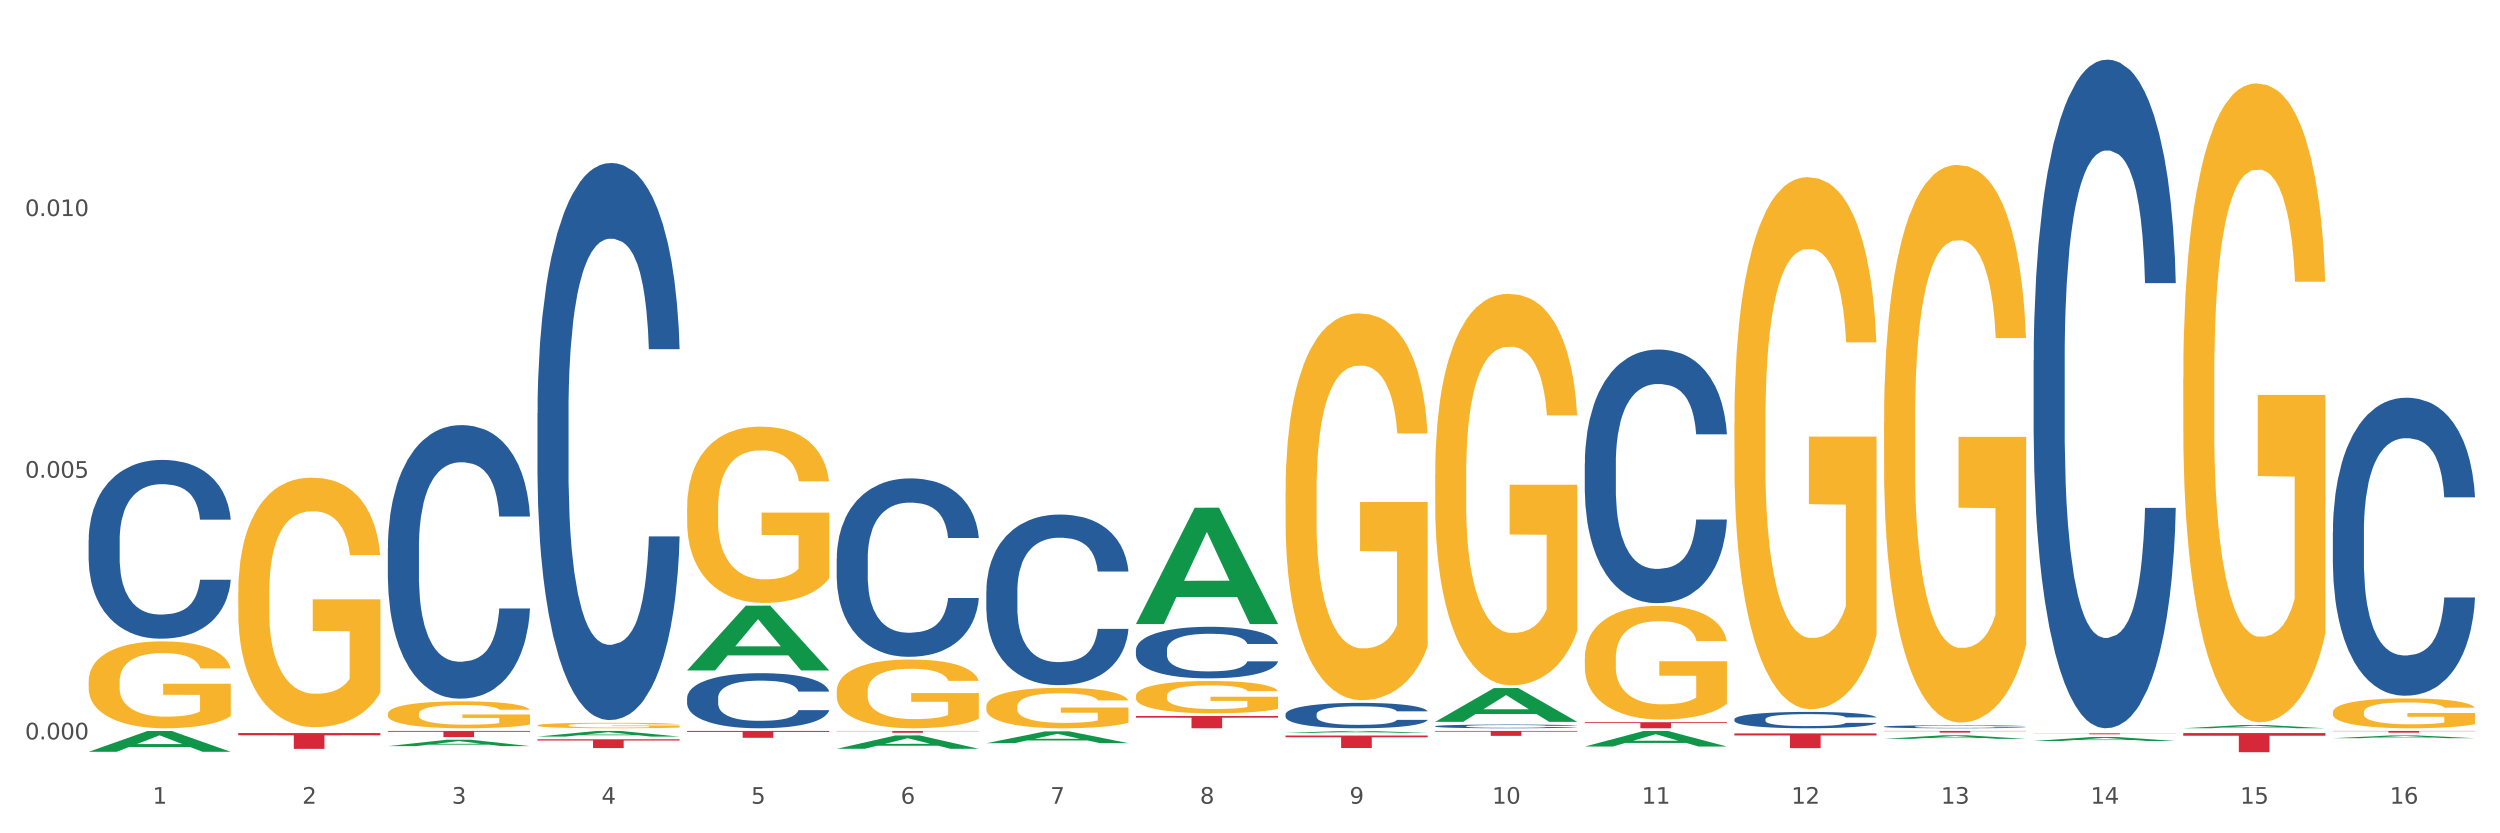 <?xml version="1.0" encoding="utf-8" standalone="no"?>
<!DOCTYPE svg PUBLIC "-//W3C//DTD SVG 1.1//EN"
  "http://www.w3.org/Graphics/SVG/1.1/DTD/svg11.dtd">
<svg xmlns:xlink="http://www.w3.org/1999/xlink" width="1080pt" height="360pt" viewBox="0 0 1080 360" xmlns="http://www.w3.org/2000/svg" version="1.1">
 <rect x="0" y="0" width="1080" height="360" fill="#333333" stroke="none"/>
 <defs>
  <style type="text/css">*{stroke-linejoin: round; stroke-linecap: butt}</style>
 </defs>
 <g id="figure_1">
  <g id="patch_1">
   <path d="M 0 360 
L 1080 360 
L 1080 0 
L 0 0 
z
" style="fill: #ffffff; stroke: #ffffff; stroke-linejoin: miter"/>
  </g>
  <g id="axes_1">
   <g id="matplotlib.axis_1">
    <g id="xtick_1">
     <g id="text_1">
      <!-- 1 -->
      <g style="fill: #4d4d4d" transform="translate(65.93 347.204) scale(0.096 -0.096)">
       <defs>
        <path id="DejaVuSans-31" d="M 794 531 
L 1825 531 
L 1825 4091 
L 703 3866 
L 703 4441 
L 1819 4666 
L 2450 4666 
L 2450 531 
L 3481 531 
L 3481 0 
L 794 0 
L 794 531 
z
" transform="scale(0.016)"/>
       </defs>
       <use xlink:href="#DejaVuSans-31"/>
      </g>
     </g>
    </g>
    <g id="xtick_2">
     <g id="text_2">
      <!-- 2 -->
      <g style="fill: #4d4d4d" transform="translate(130.565 347.204) scale(0.096 -0.096)">
       <defs>
        <path id="DejaVuSans-32" d="M 1228 531 
L 3431 531 
L 3431 0 
L 469 0 
L 469 531 
Q 828 903 1448 1529 
Q 2069 2156 2228 2338 
Q 2531 2678 2651 2914 
Q 2772 3150 2772 3378 
Q 2772 3750 2511 3984 
Q 2250 4219 1831 4219 
Q 1534 4219 1204 4116 
Q 875 4013 500 3803 
L 500 4441 
Q 881 4594 1212 4672 
Q 1544 4750 1819 4750 
Q 2544 4750 2975 4387 
Q 3406 4025 3406 3419 
Q 3406 3131 3298 2873 
Q 3191 2616 2906 2266 
Q 2828 2175 2409 1742 
Q 1991 1309 1228 531 
z
" transform="scale(0.016)"/>
       </defs>
       <use xlink:href="#DejaVuSans-32"/>
      </g>
     </g>
    </g>
    <g id="xtick_3">
     <g id="text_3">
      <!-- 3 -->
      <g style="fill: #4d4d4d" transform="translate(195.199 347.204) scale(0.096 -0.096)">
       <defs>
        <path id="DejaVuSans-33" d="M 2597 2516 
Q 3050 2419 3304 2112 
Q 3559 1806 3559 1356 
Q 3559 666 3084 287 
Q 2609 -91 1734 -91 
Q 1441 -91 1130 -33 
Q 819 25 488 141 
L 488 750 
Q 750 597 1062 519 
Q 1375 441 1716 441 
Q 2309 441 2620 675 
Q 2931 909 2931 1356 
Q 2931 1769 2642 2001 
Q 2353 2234 1838 2234 
L 1294 2234 
L 1294 2753 
L 1863 2753 
Q 2328 2753 2575 2939 
Q 2822 3125 2822 3475 
Q 2822 3834 2567 4026 
Q 2313 4219 1838 4219 
Q 1578 4219 1281 4162 
Q 984 4106 628 3988 
L 628 4550 
Q 988 4650 1302 4700 
Q 1616 4750 1894 4750 
Q 2613 4750 3031 4423 
Q 3450 4097 3450 3541 
Q 3450 3153 3228 2886 
Q 3006 2619 2597 2516 
z
" transform="scale(0.016)"/>
       </defs>
       <use xlink:href="#DejaVuSans-33"/>
      </g>
     </g>
    </g>
    <g id="xtick_4">
     <g id="text_4">
      <!-- 4 -->
      <g style="fill: #4d4d4d" transform="translate(259.833 347.204) scale(0.096 -0.096)">
       <defs>
        <path id="DejaVuSans-34" d="M 2419 4116 
L 825 1625 
L 2419 1625 
L 2419 4116 
z
M 2253 4666 
L 3047 4666 
L 3047 1625 
L 3713 1625 
L 3713 1100 
L 3047 1100 
L 3047 0 
L 2419 0 
L 2419 1100 
L 313 1100 
L 313 1709 
L 2253 4666 
z
" transform="scale(0.016)"/>
       </defs>
       <use xlink:href="#DejaVuSans-34"/>
      </g>
     </g>
    </g>
    <g id="xtick_5">
     <g id="text_5">
      <!-- 5 -->
      <g style="fill: #4d4d4d" transform="translate(324.467 347.204) scale(0.096 -0.096)">
       <defs>
        <path id="DejaVuSans-35" d="M 691 4666 
L 3169 4666 
L 3169 4134 
L 1269 4134 
L 1269 2991 
Q 1406 3038 1543 3061 
Q 1681 3084 1819 3084 
Q 2600 3084 3056 2656 
Q 3513 2228 3513 1497 
Q 3513 744 3044 326 
Q 2575 -91 1722 -91 
Q 1428 -91 1123 -41 
Q 819 9 494 109 
L 494 744 
Q 775 591 1075 516 
Q 1375 441 1709 441 
Q 2250 441 2565 725 
Q 2881 1009 2881 1497 
Q 2881 1984 2565 2268 
Q 2250 2553 1709 2553 
Q 1456 2553 1204 2497 
Q 953 2441 691 2322 
L 691 4666 
z
" transform="scale(0.016)"/>
       </defs>
       <use xlink:href="#DejaVuSans-35"/>
      </g>
     </g>
    </g>
    <g id="xtick_6">
     <g id="text_6">
      <!-- 6 -->
      <g style="fill: #4d4d4d" transform="translate(389.102 347.204) scale(0.096 -0.096)">
       <defs>
        <path id="DejaVuSans-36" d="M 2113 2584 
Q 1688 2584 1439 2293 
Q 1191 2003 1191 1497 
Q 1191 994 1439 701 
Q 1688 409 2113 409 
Q 2538 409 2786 701 
Q 3034 994 3034 1497 
Q 3034 2003 2786 2293 
Q 2538 2584 2113 2584 
z
M 3366 4563 
L 3366 3988 
Q 3128 4100 2886 4159 
Q 2644 4219 2406 4219 
Q 1781 4219 1451 3797 
Q 1122 3375 1075 2522 
Q 1259 2794 1537 2939 
Q 1816 3084 2150 3084 
Q 2853 3084 3261 2657 
Q 3669 2231 3669 1497 
Q 3669 778 3244 343 
Q 2819 -91 2113 -91 
Q 1303 -91 875 529 
Q 447 1150 447 2328 
Q 447 3434 972 4092 
Q 1497 4750 2381 4750 
Q 2619 4750 2861 4703 
Q 3103 4656 3366 4563 
z
" transform="scale(0.016)"/>
       </defs>
       <use xlink:href="#DejaVuSans-36"/>
      </g>
     </g>
    </g>
    <g id="xtick_7">
     <g id="text_7">
      <!-- 7 -->
      <g style="fill: #4d4d4d" transform="translate(453.736 347.204) scale(0.096 -0.096)">
       <defs>
        <path id="DejaVuSans-37" d="M 525 4666 
L 3525 4666 
L 3525 4397 
L 1831 0 
L 1172 0 
L 2766 4134 
L 525 4134 
L 525 4666 
z
" transform="scale(0.016)"/>
       </defs>
       <use xlink:href="#DejaVuSans-37"/>
      </g>
     </g>
    </g>
    <g id="xtick_8">
     <g id="text_8">
      <!-- 8 -->
      <g style="fill: #4d4d4d" transform="translate(518.37 347.204) scale(0.096 -0.096)">
       <defs>
        <path id="DejaVuSans-38" d="M 2034 2216 
Q 1584 2216 1326 1975 
Q 1069 1734 1069 1313 
Q 1069 891 1326 650 
Q 1584 409 2034 409 
Q 2484 409 2743 651 
Q 3003 894 3003 1313 
Q 3003 1734 2745 1975 
Q 2488 2216 2034 2216 
z
M 1403 2484 
Q 997 2584 770 2862 
Q 544 3141 544 3541 
Q 544 4100 942 4425 
Q 1341 4750 2034 4750 
Q 2731 4750 3128 4425 
Q 3525 4100 3525 3541 
Q 3525 3141 3298 2862 
Q 3072 2584 2669 2484 
Q 3125 2378 3379 2068 
Q 3634 1759 3634 1313 
Q 3634 634 3220 271 
Q 2806 -91 2034 -91 
Q 1263 -91 848 271 
Q 434 634 434 1313 
Q 434 1759 690 2068 
Q 947 2378 1403 2484 
z
M 1172 3481 
Q 1172 3119 1398 2916 
Q 1625 2713 2034 2713 
Q 2441 2713 2670 2916 
Q 2900 3119 2900 3481 
Q 2900 3844 2670 4047 
Q 2441 4250 2034 4250 
Q 1625 4250 1398 4047 
Q 1172 3844 1172 3481 
z
" transform="scale(0.016)"/>
       </defs>
       <use xlink:href="#DejaVuSans-38"/>
      </g>
     </g>
    </g>
    <g id="xtick_9">
     <g id="text_9">
      <!-- 9 -->
      <g style="fill: #4d4d4d" transform="translate(583.005 347.204) scale(0.096 -0.096)">
       <defs>
        <path id="DejaVuSans-39" d="M 703 97 
L 703 672 
Q 941 559 1184 500 
Q 1428 441 1663 441 
Q 2288 441 2617 861 
Q 2947 1281 2994 2138 
Q 2813 1869 2534 1725 
Q 2256 1581 1919 1581 
Q 1219 1581 811 2004 
Q 403 2428 403 3163 
Q 403 3881 828 4315 
Q 1253 4750 1959 4750 
Q 2769 4750 3195 4129 
Q 3622 3509 3622 2328 
Q 3622 1225 3098 567 
Q 2575 -91 1691 -91 
Q 1453 -91 1209 -44 
Q 966 3 703 97 
z
M 1959 2075 
Q 2384 2075 2632 2365 
Q 2881 2656 2881 3163 
Q 2881 3666 2632 3958 
Q 2384 4250 1959 4250 
Q 1534 4250 1286 3958 
Q 1038 3666 1038 3163 
Q 1038 2656 1286 2365 
Q 1534 2075 1959 2075 
z
" transform="scale(0.016)"/>
       </defs>
       <use xlink:href="#DejaVuSans-39"/>
      </g>
     </g>
    </g>
    <g id="xtick_10">
     <g id="text_10">
      <!-- 10 -->
      <g style="fill: #4d4d4d" transform="translate(644.585 347.204) scale(0.096 -0.096)">
       <defs>
        <path id="DejaVuSans-30" d="M 2034 4250 
Q 1547 4250 1301 3770 
Q 1056 3291 1056 2328 
Q 1056 1369 1301 889 
Q 1547 409 2034 409 
Q 2525 409 2770 889 
Q 3016 1369 3016 2328 
Q 3016 3291 2770 3770 
Q 2525 4250 2034 4250 
z
M 2034 4750 
Q 2819 4750 3233 4129 
Q 3647 3509 3647 2328 
Q 3647 1150 3233 529 
Q 2819 -91 2034 -91 
Q 1250 -91 836 529 
Q 422 1150 422 2328 
Q 422 3509 836 4129 
Q 1250 4750 2034 4750 
z
" transform="scale(0.016)"/>
       </defs>
       <use xlink:href="#DejaVuSans-31"/>
       <use xlink:href="#DejaVuSans-30" transform="translate(63.623 0)"/>
      </g>
     </g>
    </g>
    <g id="xtick_11">
     <g id="text_11">
      <!-- 11 -->
      <g style="fill: #4d4d4d" transform="translate(709.219 347.204) scale(0.096 -0.096)">
       <use xlink:href="#DejaVuSans-31"/>
       <use xlink:href="#DejaVuSans-31" transform="translate(63.623 0)"/>
      </g>
     </g>
    </g>
    <g id="xtick_12">
     <g id="text_12">
      <!-- 12 -->
      <g style="fill: #4d4d4d" transform="translate(773.854 347.204) scale(0.096 -0.096)">
       <use xlink:href="#DejaVuSans-31"/>
       <use xlink:href="#DejaVuSans-32" transform="translate(63.623 0)"/>
      </g>
     </g>
    </g>
    <g id="xtick_13">
     <g id="text_13">
      <!-- 13 -->
      <g style="fill: #4d4d4d" transform="translate(838.488 347.204) scale(0.096 -0.096)">
       <use xlink:href="#DejaVuSans-31"/>
       <use xlink:href="#DejaVuSans-33" transform="translate(63.623 0)"/>
      </g>
     </g>
    </g>
    <g id="xtick_14">
     <g id="text_14">
      <!-- 14 -->
      <g style="fill: #4d4d4d" transform="translate(903.122 347.204) scale(0.096 -0.096)">
       <use xlink:href="#DejaVuSans-31"/>
       <use xlink:href="#DejaVuSans-34" transform="translate(63.623 0)"/>
      </g>
     </g>
    </g>
    <g id="xtick_15">
     <g id="text_15">
      <!-- 15 -->
      <g style="fill: #4d4d4d" transform="translate(967.756 347.204) scale(0.096 -0.096)">
       <use xlink:href="#DejaVuSans-31"/>
       <use xlink:href="#DejaVuSans-35" transform="translate(63.623 0)"/>
      </g>
     </g>
    </g>
    <g id="xtick_16">
     <g id="text_16">
      <!-- 16 -->
      <g style="fill: #4d4d4d" transform="translate(1032.391 347.204) scale(0.096 -0.096)">
       <use xlink:href="#DejaVuSans-31"/>
       <use xlink:href="#DejaVuSans-36" transform="translate(63.623 0)"/>
      </g>
     </g>
    </g>
    <g id="xtick_17"/>
    <g id="xtick_18"/>
    <g id="xtick_19"/>
    <g id="xtick_20"/>
    <g id="xtick_21"/>
    <g id="xtick_22"/>
    <g id="xtick_23"/>
    <g id="xtick_24"/>
    <g id="xtick_25"/>
    <g id="xtick_26"/>
    <g id="xtick_27"/>
    <g id="xtick_28"/>
    <g id="xtick_29"/>
    <g id="xtick_30"/>
    <g id="xtick_31"/>
   </g>
   <g id="matplotlib.axis_2">
    <g id="ytick_1">
     <g id="text_17">
      <!-- 0.000 -->
      <g style="fill: #4d4d4d" transform="translate(10.8 319.422) scale(0.096 -0.096)">
       <defs>
        <path id="DejaVuSans-2e" d="M 684 794 
L 1344 794 
L 1344 0 
L 684 0 
L 684 794 
z
" transform="scale(0.016)"/>
       </defs>
       <use xlink:href="#DejaVuSans-30"/>
       <use xlink:href="#DejaVuSans-2e" transform="translate(63.623 0)"/>
       <use xlink:href="#DejaVuSans-30" transform="translate(95.41 0)"/>
       <use xlink:href="#DejaVuSans-30" transform="translate(159.033 0)"/>
       <use xlink:href="#DejaVuSans-30" transform="translate(222.656 0)"/>
      </g>
     </g>
    </g>
    <g id="ytick_2">
     <g id="text_18">
      <!-- 0.005 -->
      <g style="fill: #4d4d4d" transform="translate(10.8 206.377) scale(0.096 -0.096)">
       <use xlink:href="#DejaVuSans-30"/>
       <use xlink:href="#DejaVuSans-2e" transform="translate(63.623 0)"/>
       <use xlink:href="#DejaVuSans-30" transform="translate(95.41 0)"/>
       <use xlink:href="#DejaVuSans-30" transform="translate(159.033 0)"/>
       <use xlink:href="#DejaVuSans-35" transform="translate(222.656 0)"/>
      </g>
     </g>
    </g>
    <g id="ytick_3">
     <g id="text_19">
      <!-- 0.010 -->
      <g style="fill: #4d4d4d" transform="translate(10.8 93.333) scale(0.096 -0.096)">
       <use xlink:href="#DejaVuSans-30"/>
       <use xlink:href="#DejaVuSans-2e" transform="translate(63.623 0)"/>
       <use xlink:href="#DejaVuSans-30" transform="translate(95.41 0)"/>
       <use xlink:href="#DejaVuSans-31" transform="translate(159.033 0)"/>
       <use xlink:href="#DejaVuSans-30" transform="translate(222.656 0)"/>
      </g>
     </g>
    </g>
    <g id="ytick_4"/>
    <g id="ytick_5"/>
    <g id="ytick_6"/>
   </g>
   <g id="PolyCollection_1">
    <path d="M 38.283 324.775 
L 38.346 324.766 
L 63.667 315.794 
L 74.175 315.786 
L 99.686 324.792 
L 87.532 324.792 
L 82.024 322.694 
L 55.881 322.694 
L 55.691 322.728 
L 50.374 324.792 
L 38.283 324.792 
L 38.283 324.775 
L 59.173 321.443 
L 78.733 321.434 
L 69.048 317.705 
L 68.921 317.688 
L 68.794 317.714 
L 59.109 321.434 
L 59.173 321.443 
L 38.283 324.775 
z
" clip-path="url(#p5a31769c67)" style="fill: #109648"/>
    <path d="M 490.723 309.305 
L 552.126 309.305 
L 552.126 310.043 
L 527.972 310.048 
L 527.972 314.614 
L 514.731 314.614 
L 514.731 310.048 
L 490.723 310.043 
L 490.723 309.31 
L 490.723 309.305 
z
" clip-path="url(#p5a31769c67)" style="fill: #d62839"/>
    <path d="M 555.357 317.745 
L 616.76 317.745 
L 616.76 318.492 
L 592.606 318.497 
L 592.606 323.123 
L 579.365 323.123 
L 579.365 318.497 
L 555.357 318.492 
L 555.357 317.75 
L 555.357 317.745 
z
" clip-path="url(#p5a31769c67)" style="fill: #d62839"/>
    <path d="M 684.626 311.992 
L 746.029 311.992 
L 746.029 312.356 
L 721.875 312.359 
L 721.875 314.614 
L 708.634 314.614 
L 708.634 312.359 
L 684.626 312.356 
L 684.626 311.994 
L 684.626 311.992 
z
" clip-path="url(#p5a31769c67)" style="fill: #d62839"/>
    <path d="M 749.26 316.821 
L 810.663 316.821 
L 810.663 317.707 
L 786.509 317.713 
L 786.509 323.199 
L 773.268 323.199 
L 773.268 317.713 
L 749.26 317.707 
L 749.26 316.827 
L 749.26 316.821 
z
" clip-path="url(#p5a31769c67)" style="fill: #d62839"/>
    <path d="M 813.895 315.775 
L 875.297 315.775 
L 875.297 315.872 
L 851.143 315.873 
L 851.143 316.478 
L 837.903 316.478 
L 837.903 315.873 
L 813.895 315.872 
L 813.895 315.775 
L 813.895 315.775 
z
" clip-path="url(#p5a31769c67)" style="fill: #d62839"/>
    <path d="M 878.529 316.796 
L 939.931 316.796 
L 939.931 316.855 
L 915.778 316.855 
L 915.778 317.219 
L 902.537 317.219 
L 902.537 316.855 
L 878.529 316.855 
L 878.529 316.796 
L 878.529 316.796 
z
" clip-path="url(#p5a31769c67)" style="fill: #d62839"/>
    <path d="M 943.163 316.675 
L 1004.566 316.675 
L 1004.566 317.825 
L 980.412 317.833 
L 980.412 324.95 
L 967.171 324.95 
L 967.171 317.833 
L 943.163 317.825 
L 943.163 316.683 
L 943.163 316.675 
z
" clip-path="url(#p5a31769c67)" style="fill: #d62839"/>
    <path d="M 1007.797 315.775 
L 1069.2 315.775 
L 1069.2 315.878 
L 1045.046 315.879 
L 1045.046 316.52 
L 1031.806 316.52 
L 1031.806 315.879 
L 1007.797 315.878 
L 1007.797 315.775 
L 1007.797 315.775 
z
" clip-path="url(#p5a31769c67)" style="fill: #d62839"/>
    <path d="M 361.454 315.775 
L 422.857 315.775 
L 422.857 315.882 
L 398.703 315.882 
L 398.703 316.546 
L 385.463 316.546 
L 385.463 315.882 
L 361.454 315.882 
L 361.454 315.775 
L 361.454 315.775 
z
" clip-path="url(#p5a31769c67)" style="fill: #d62839"/>
    <path d="M 813.895 182.57 
L 813.967 182.35 
L 813.967 174.429 
L 814.112 167.608 
L 814.837 151.107 
L 815.924 137.466 
L 816.722 130.205 
L 817.519 124.264 
L 818.462 118.324 
L 819.622 112.163 
L 821.724 103.142 
L 823.029 98.522 
L 824.624 93.682 
L 827.523 86.641 
L 829.626 82.681 
L 831.801 79.38 
L 835.353 75.42 
L 837.673 73.66 
L 840.137 72.34 
L 843.11 71.46 
L 845.357 71.24 
L 850.287 71.9 
L 854.491 73.88 
L 856.521 75.42 
L 859.131 78.06 
L 860.508 79.82 
L 862.756 83.341 
L 865.075 87.961 
L 866.67 91.921 
L 869.063 99.402 
L 870.875 106.883 
L 872.542 116.124 
L 873.412 122.504 
L 874.065 128.445 
L 874.645 135.265 
L 875.225 146.046 
L 862.176 146.046 
L 861.668 138.346 
L 860.871 131.085 
L 859.711 124.044 
L 858.696 119.644 
L 856.956 114.143 
L 855.361 110.623 
L 853.694 107.983 
L 851.664 105.783 
L 850.069 104.683 
L 847.822 103.803 
L 843.4 104.023 
L 840.427 105.783 
L 838.398 107.983 
L 837.093 109.963 
L 835.933 112.163 
L 834.628 115.244 
L 833.105 119.864 
L 832.018 124.044 
L 830.931 129.325 
L 830.061 134.605 
L 829.263 140.766 
L 828.611 147.367 
L 828.103 154.187 
L 827.668 162.548 
L 827.306 176.409 
L 827.306 206.552 
L 827.451 213.373 
L 827.813 222.393 
L 828.248 229.214 
L 828.973 237.355 
L 829.626 242.855 
L 830.858 250.776 
L 832.236 257.376 
L 833.323 261.557 
L 834.41 265.077 
L 836.295 269.918 
L 838.398 273.878 
L 840.21 276.298 
L 842.675 278.498 
L 844.342 279.378 
L 845.792 279.819 
L 849.344 279.819 
L 851.881 279.158 
L 854.709 277.618 
L 856.884 275.638 
L 858.696 273.218 
L 860.726 269.258 
L 862.031 265.517 
L 862.031 219.533 
L 846.082 219.313 
L 846.082 188.73 
L 875.297 188.73 
L 875.297 278.498 
L 874.065 283.119 
L 872.687 287.299 
L 871.237 291.04 
L 869.063 295.66 
L 866.453 300.06 
L 864.133 303.141 
L 861.668 305.781 
L 858.768 308.201 
L 854.999 310.401 
L 852.679 311.281 
L 849.779 311.941 
L 846.372 312.161 
L 843.4 311.721 
L 840.5 310.621 
L 837.455 308.641 
L 834.483 305.781 
L 832.236 302.921 
L 829.988 299.4 
L 827.596 294.78 
L 825.711 290.379 
L 824.261 286.419 
L 822.666 281.359 
L 820.926 274.758 
L 819.622 268.818 
L 818.462 262.657 
L 817.229 254.736 
L 816.359 247.916 
L 815.489 239.335 
L 814.982 232.954 
L 814.402 223.053 
L 813.967 209.192 
L 813.895 182.57 
z
" clip-path="url(#p5a31769c67)" style="fill: #f7b32b"/>
    <path d="M 684.626 284.419 
L 684.698 284.374 
L 684.698 282.76 
L 684.843 281.37 
L 685.568 278.006 
L 686.656 275.226 
L 687.453 273.746 
L 688.251 272.536 
L 689.193 271.325 
L 690.353 270.069 
L 692.455 268.231 
L 693.76 267.289 
L 695.355 266.302 
L 698.255 264.867 
L 700.357 264.06 
L 702.532 263.388 
L 706.084 262.58 
L 708.404 262.222 
L 710.869 261.953 
L 713.841 261.773 
L 716.088 261.728 
L 721.018 261.863 
L 725.223 262.266 
L 727.253 262.58 
L 729.862 263.118 
L 731.24 263.477 
L 733.487 264.195 
L 735.807 265.136 
L 737.402 265.944 
L 739.794 267.468 
L 741.606 268.993 
L 743.274 270.876 
L 744.144 272.177 
L 744.796 273.388 
L 745.376 274.778 
L 745.956 276.975 
L 732.907 276.975 
L 732.4 275.406 
L 731.602 273.926 
L 730.442 272.491 
L 729.427 271.594 
L 727.687 270.473 
L 726.093 269.755 
L 724.425 269.217 
L 722.395 268.769 
L 720.801 268.545 
L 718.553 268.365 
L 714.131 268.41 
L 711.159 268.769 
L 709.129 269.217 
L 707.824 269.621 
L 706.664 270.069 
L 705.359 270.697 
L 703.837 271.639 
L 702.749 272.491 
L 701.662 273.567 
L 700.792 274.643 
L 699.995 275.899 
L 699.342 277.244 
L 698.835 278.634 
L 698.4 280.338 
L 698.037 283.163 
L 698.037 289.307 
L 698.182 290.697 
L 698.545 292.536 
L 698.98 293.926 
L 699.705 295.585 
L 700.357 296.706 
L 701.59 298.32 
L 702.967 299.666 
L 704.054 300.518 
L 705.142 301.235 
L 707.027 302.222 
L 709.129 303.029 
L 710.941 303.522 
L 713.406 303.971 
L 715.074 304.15 
L 716.523 304.24 
L 720.076 304.24 
L 722.613 304.105 
L 725.44 303.791 
L 727.615 303.388 
L 729.427 302.894 
L 731.457 302.087 
L 732.762 301.325 
L 732.762 291.953 
L 716.813 291.908 
L 716.813 285.675 
L 746.029 285.675 
L 746.029 303.971 
L 744.796 304.912 
L 743.419 305.764 
L 741.969 306.527 
L 739.794 307.468 
L 737.184 308.365 
L 734.864 308.993 
L 732.4 309.531 
L 729.5 310.025 
L 725.73 310.473 
L 723.41 310.652 
L 720.511 310.787 
L 717.103 310.832 
L 714.131 310.742 
L 711.231 310.518 
L 708.187 310.114 
L 705.214 309.531 
L 702.967 308.948 
L 700.72 308.231 
L 698.327 307.289 
L 696.442 306.392 
L 694.993 305.585 
L 693.398 304.554 
L 691.658 303.208 
L 690.353 301.998 
L 689.193 300.742 
L 687.961 299.128 
L 687.091 297.737 
L 686.221 295.989 
L 685.713 294.688 
L 685.133 292.67 
L 684.698 289.845 
L 684.626 284.419 
z
" clip-path="url(#p5a31769c67)" style="fill: #f7b32b"/>
    <path d="M 619.992 205.09 
L 620.064 204.936 
L 620.064 199.375 
L 620.209 194.587 
L 620.934 183.002 
L 622.021 173.426 
L 622.819 168.329 
L 623.616 164.158 
L 624.559 159.988 
L 625.719 155.663 
L 627.821 149.33 
L 629.126 146.086 
L 630.721 142.688 
L 633.621 137.745 
L 635.723 134.965 
L 637.898 132.648 
L 641.45 129.868 
L 643.77 128.632 
L 646.235 127.705 
L 649.207 127.088 
L 651.454 126.933 
L 656.384 127.396 
L 660.588 128.787 
L 662.618 129.868 
L 665.228 131.721 
L 666.605 132.957 
L 668.853 135.428 
L 671.173 138.672 
L 672.767 141.452 
L 675.16 146.704 
L 676.972 151.956 
L 678.639 158.443 
L 679.509 162.922 
L 680.162 167.093 
L 680.742 171.881 
L 681.322 179.45 
L 668.273 179.45 
L 667.765 174.044 
L 666.968 168.946 
L 665.808 164.004 
L 664.793 160.914 
L 663.053 157.053 
L 661.458 154.582 
L 659.791 152.728 
L 657.761 151.183 
L 656.166 150.411 
L 653.919 149.793 
L 649.497 149.948 
L 646.525 151.183 
L 644.495 152.728 
L 643.19 154.118 
L 642.03 155.663 
L 640.725 157.825 
L 639.203 161.069 
L 638.115 164.004 
L 637.028 167.711 
L 636.158 171.418 
L 635.36 175.743 
L 634.708 180.377 
L 634.201 185.165 
L 633.766 191.034 
L 633.403 200.765 
L 633.403 221.927 
L 633.548 226.715 
L 633.911 233.048 
L 634.346 237.836 
L 635.07 243.551 
L 635.723 247.413 
L 636.955 252.973 
L 638.333 257.607 
L 639.42 260.542 
L 640.508 263.013 
L 642.392 266.411 
L 644.495 269.192 
L 646.307 270.891 
L 648.772 272.435 
L 650.439 273.053 
L 651.889 273.362 
L 655.441 273.362 
L 657.979 272.899 
L 660.806 271.817 
L 662.981 270.427 
L 664.793 268.728 
L 666.823 265.948 
L 668.128 263.322 
L 668.128 231.04 
L 652.179 230.885 
L 652.179 209.415 
L 681.394 209.415 
L 681.394 272.435 
L 680.162 275.679 
L 678.784 278.614 
L 677.335 281.24 
L 675.16 284.483 
L 672.55 287.572 
L 670.23 289.735 
L 667.765 291.588 
L 664.866 293.288 
L 661.096 294.832 
L 658.776 295.45 
L 655.876 295.913 
L 652.469 296.068 
L 649.497 295.759 
L 646.597 294.987 
L 643.552 293.596 
L 640.58 291.588 
L 638.333 289.58 
L 636.085 287.109 
L 633.693 283.865 
L 631.808 280.776 
L 630.358 277.996 
L 628.763 274.443 
L 627.024 269.809 
L 625.719 265.639 
L 624.559 261.314 
L 623.326 255.754 
L 622.456 250.965 
L 621.587 244.941 
L 621.079 240.462 
L 620.499 233.511 
L 620.064 223.78 
L 619.992 205.09 
z
" clip-path="url(#p5a31769c67)" style="fill: #f7b32b"/>
    <path d="M 555.357 212.589 
L 555.43 212.436 
L 555.43 206.942 
L 555.575 202.211 
L 556.3 190.766 
L 557.387 181.304 
L 558.185 176.268 
L 558.982 172.147 
L 559.924 168.027 
L 561.084 163.754 
L 563.187 157.497 
L 564.492 154.292 
L 566.086 150.935 
L 568.986 146.051 
L 571.089 143.304 
L 573.263 141.015 
L 576.816 138.268 
L 579.135 137.047 
L 581.6 136.131 
L 584.573 135.521 
L 586.82 135.368 
L 591.749 135.826 
L 595.954 137.2 
L 597.984 138.268 
L 600.594 140.099 
L 601.971 141.32 
L 604.218 143.762 
L 606.538 146.967 
L 608.133 149.714 
L 610.525 154.902 
L 612.338 160.091 
L 614.005 166.501 
L 614.875 170.926 
L 615.528 175.047 
L 616.107 179.778 
L 616.687 187.256 
L 603.638 187.256 
L 603.131 181.914 
L 602.334 176.878 
L 601.174 171.995 
L 600.159 168.942 
L 598.419 165.127 
L 596.824 162.685 
L 595.157 160.854 
L 593.127 159.328 
L 591.532 158.565 
L 589.285 157.955 
L 584.862 158.107 
L 581.89 159.328 
L 579.86 160.854 
L 578.555 162.228 
L 577.396 163.754 
L 576.091 165.89 
L 574.568 169.095 
L 573.481 171.995 
L 572.393 175.657 
L 571.524 179.32 
L 570.726 183.593 
L 570.074 188.171 
L 569.566 192.902 
L 569.131 198.701 
L 568.769 208.316 
L 568.769 229.223 
L 568.914 233.954 
L 569.276 240.211 
L 569.711 244.942 
L 570.436 250.589 
L 571.089 254.404 
L 572.321 259.898 
L 573.698 264.476 
L 574.786 267.376 
L 575.873 269.818 
L 577.758 273.175 
L 579.86 275.922 
L 581.673 277.601 
L 584.138 279.127 
L 585.805 279.737 
L 587.255 280.042 
L 590.807 280.042 
L 593.344 279.585 
L 596.172 278.516 
L 598.346 277.143 
L 600.159 275.464 
L 602.189 272.717 
L 603.494 270.123 
L 603.494 238.227 
L 587.545 238.075 
L 587.545 216.862 
L 616.76 216.862 
L 616.76 279.127 
L 615.528 282.332 
L 614.15 285.231 
L 612.7 287.826 
L 610.525 291.03 
L 607.916 294.083 
L 605.596 296.219 
L 603.131 298.05 
L 600.231 299.729 
L 596.462 301.255 
L 594.142 301.866 
L 591.242 302.323 
L 587.835 302.476 
L 584.862 302.171 
L 581.963 301.408 
L 578.918 300.034 
L 575.946 298.05 
L 573.698 296.066 
L 571.451 293.625 
L 569.059 290.42 
L 567.174 287.368 
L 565.724 284.621 
L 564.129 281.111 
L 562.389 276.532 
L 561.084 272.412 
L 559.924 268.139 
L 558.692 262.645 
L 557.822 257.914 
L 556.952 251.962 
L 556.445 247.537 
L 555.865 240.669 
L 555.43 231.055 
L 555.357 212.589 
z
" clip-path="url(#p5a31769c67)" style="fill: #f7b32b"/>
    <path d="M 490.723 300.646 
L 490.796 300.633 
L 490.796 300.175 
L 490.941 299.78 
L 491.665 298.825 
L 492.753 298.036 
L 493.55 297.616 
L 494.348 297.272 
L 495.29 296.928 
L 496.45 296.571 
L 498.552 296.049 
L 499.857 295.782 
L 501.452 295.502 
L 504.352 295.095 
L 506.454 294.865 
L 508.629 294.674 
L 512.181 294.445 
L 514.501 294.343 
L 516.966 294.267 
L 519.938 294.216 
L 522.186 294.203 
L 527.115 294.241 
L 531.32 294.356 
L 533.35 294.445 
L 535.959 294.598 
L 537.337 294.7 
L 539.584 294.904 
L 541.904 295.171 
L 543.499 295.4 
L 545.891 295.833 
L 547.703 296.266 
L 549.371 296.801 
L 550.241 297.17 
L 550.893 297.514 
L 551.473 297.908 
L 552.053 298.532 
L 539.004 298.532 
L 538.497 298.087 
L 537.699 297.666 
L 536.539 297.259 
L 535.524 297.004 
L 533.785 296.686 
L 532.19 296.482 
L 530.522 296.33 
L 528.493 296.202 
L 526.898 296.139 
L 524.65 296.088 
L 520.228 296.1 
L 517.256 296.202 
L 515.226 296.33 
L 513.921 296.444 
L 512.761 296.571 
L 511.456 296.75 
L 509.934 297.017 
L 508.847 297.259 
L 507.759 297.565 
L 506.889 297.87 
L 506.092 298.227 
L 505.439 298.609 
L 504.932 299.003 
L 504.497 299.487 
L 504.134 300.289 
L 504.134 302.034 
L 504.279 302.428 
L 504.642 302.95 
L 505.077 303.345 
L 505.802 303.816 
L 506.454 304.135 
L 507.687 304.593 
L 509.064 304.975 
L 510.152 305.217 
L 511.239 305.42 
L 513.124 305.701 
L 515.226 305.93 
L 517.038 306.07 
L 519.503 306.197 
L 521.171 306.248 
L 522.621 306.274 
L 526.173 306.274 
L 528.71 306.235 
L 531.537 306.146 
L 533.712 306.032 
L 535.524 305.892 
L 537.554 305.662 
L 538.859 305.446 
L 538.859 302.785 
L 522.91 302.772 
L 522.91 301.002 
L 552.126 301.002 
L 552.126 306.197 
L 550.893 306.465 
L 549.516 306.706 
L 548.066 306.923 
L 545.891 307.19 
L 543.281 307.445 
L 540.962 307.623 
L 538.497 307.776 
L 535.597 307.916 
L 531.827 308.043 
L 529.507 308.094 
L 526.608 308.132 
L 523.2 308.145 
L 520.228 308.12 
L 517.328 308.056 
L 514.284 307.942 
L 511.311 307.776 
L 509.064 307.61 
L 506.817 307.407 
L 504.424 307.139 
L 502.54 306.885 
L 501.09 306.656 
L 499.495 306.363 
L 497.755 305.981 
L 496.45 305.637 
L 495.29 305.28 
L 494.058 304.822 
L 493.188 304.427 
L 492.318 303.931 
L 491.81 303.562 
L 491.231 302.989 
L 490.796 302.186 
L 490.723 300.646 
z
" clip-path="url(#p5a31769c67)" style="fill: #f7b32b"/>
    <path d="M 426.089 305.216 
L 426.161 305.2 
L 426.161 304.625 
L 426.306 304.13 
L 427.031 302.934 
L 428.119 301.944 
L 428.916 301.418 
L 429.713 300.987 
L 430.656 300.556 
L 431.816 300.109 
L 433.918 299.455 
L 435.223 299.12 
L 436.818 298.769 
L 439.718 298.258 
L 441.82 297.971 
L 443.995 297.732 
L 447.547 297.444 
L 449.867 297.317 
L 452.332 297.221 
L 455.304 297.157 
L 457.551 297.141 
L 462.481 297.189 
L 466.686 297.333 
L 468.715 297.444 
L 471.325 297.636 
L 472.703 297.763 
L 474.95 298.019 
L 477.27 298.354 
L 478.865 298.641 
L 481.257 299.184 
L 483.069 299.726 
L 484.737 300.396 
L 485.606 300.859 
L 486.259 301.29 
L 486.839 301.785 
L 487.419 302.567 
L 474.37 302.567 
L 473.862 302.008 
L 473.065 301.482 
L 471.905 300.971 
L 470.89 300.652 
L 469.15 300.253 
L 467.555 299.998 
L 465.888 299.806 
L 463.858 299.646 
L 462.263 299.567 
L 460.016 299.503 
L 455.594 299.519 
L 452.622 299.646 
L 450.592 299.806 
L 449.287 299.95 
L 448.127 300.109 
L 446.822 300.333 
L 445.3 300.668 
L 444.212 300.971 
L 443.125 301.354 
L 442.255 301.737 
L 441.458 302.184 
L 440.805 302.662 
L 440.298 303.157 
L 439.863 303.763 
L 439.5 304.769 
L 439.5 306.955 
L 439.645 307.45 
L 440.008 308.104 
L 440.443 308.599 
L 441.168 309.189 
L 441.82 309.588 
L 443.052 310.162 
L 444.43 310.641 
L 445.517 310.944 
L 446.605 311.2 
L 448.489 311.551 
L 450.592 311.838 
L 452.404 312.013 
L 454.869 312.173 
L 456.536 312.237 
L 457.986 312.269 
L 461.538 312.269 
L 464.076 312.221 
L 466.903 312.109 
L 469.078 311.966 
L 470.89 311.79 
L 472.92 311.503 
L 474.225 311.232 
L 474.225 307.896 
L 458.276 307.88 
L 458.276 305.662 
L 487.491 305.662 
L 487.491 312.173 
L 486.259 312.508 
L 484.882 312.811 
L 483.432 313.083 
L 481.257 313.418 
L 478.647 313.737 
L 476.327 313.96 
L 473.862 314.152 
L 470.963 314.327 
L 467.193 314.487 
L 464.873 314.551 
L 461.973 314.599 
L 458.566 314.614 
L 455.594 314.583 
L 452.694 314.503 
L 449.649 314.359 
L 446.677 314.152 
L 444.43 313.944 
L 442.182 313.689 
L 439.79 313.354 
L 437.905 313.035 
L 436.455 312.747 
L 434.861 312.38 
L 433.121 311.902 
L 431.816 311.471 
L 430.656 311.024 
L 429.424 310.45 
L 428.554 309.955 
L 427.684 309.333 
L 427.176 308.87 
L 426.596 308.152 
L 426.161 307.146 
L 426.089 305.216 
z
" clip-path="url(#p5a31769c67)" style="fill: #f7b32b"/>
    <path d="M 361.454 298.636 
L 361.527 298.608 
L 361.527 297.632 
L 361.672 296.791 
L 362.397 294.756 
L 363.484 293.074 
L 364.282 292.179 
L 365.079 291.446 
L 366.022 290.714 
L 367.182 289.954 
L 369.284 288.842 
L 370.589 288.272 
L 372.184 287.676 
L 375.083 286.807 
L 377.186 286.319 
L 379.361 285.912 
L 382.913 285.424 
L 385.233 285.207 
L 387.697 285.044 
L 390.67 284.936 
L 392.917 284.908 
L 397.847 284.99 
L 402.051 285.234 
L 404.081 285.424 
L 406.691 285.749 
L 408.068 285.966 
L 410.316 286.4 
L 412.635 286.97 
L 414.23 287.459 
L 416.623 288.381 
L 418.435 289.303 
L 420.102 290.443 
L 420.972 291.229 
L 421.625 291.962 
L 422.205 292.803 
L 422.785 294.132 
L 409.736 294.132 
L 409.228 293.183 
L 408.431 292.287 
L 407.271 291.419 
L 406.256 290.877 
L 404.516 290.199 
L 402.921 289.764 
L 401.254 289.439 
L 399.224 289.168 
L 397.629 289.032 
L 395.382 288.923 
L 390.96 288.951 
L 387.987 289.168 
L 385.958 289.439 
L 384.653 289.683 
L 383.493 289.954 
L 382.188 290.334 
L 380.665 290.904 
L 379.578 291.419 
L 378.491 292.07 
L 377.621 292.721 
L 376.823 293.481 
L 376.171 294.295 
L 375.663 295.136 
L 375.228 296.167 
L 374.866 297.876 
L 374.866 301.593 
L 375.011 302.434 
L 375.373 303.546 
L 375.808 304.387 
L 376.533 305.391 
L 377.186 306.069 
L 378.418 307.046 
L 379.796 307.859 
L 380.883 308.375 
L 381.97 308.809 
L 383.855 309.406 
L 385.958 309.894 
L 387.77 310.192 
L 390.235 310.464 
L 391.902 310.572 
L 393.352 310.627 
L 396.904 310.627 
L 399.441 310.545 
L 402.269 310.355 
L 404.444 310.111 
L 406.256 309.813 
L 408.286 309.324 
L 409.591 308.863 
L 409.591 303.193 
L 393.642 303.166 
L 393.642 299.395 
L 422.857 299.395 
L 422.857 310.464 
L 421.625 311.033 
L 420.247 311.549 
L 418.797 312.01 
L 416.623 312.58 
L 414.013 313.122 
L 411.693 313.502 
L 409.228 313.828 
L 406.328 314.126 
L 402.559 314.397 
L 400.239 314.506 
L 397.339 314.587 
L 393.932 314.614 
L 390.96 314.56 
L 388.06 314.425 
L 385.015 314.18 
L 382.043 313.828 
L 379.796 313.475 
L 377.548 313.041 
L 375.156 312.471 
L 373.271 311.929 
L 371.821 311.44 
L 370.226 310.816 
L 368.486 310.003 
L 367.182 309.27 
L 366.022 308.51 
L 364.789 307.534 
L 363.919 306.693 
L 363.049 305.635 
L 362.542 304.848 
L 361.962 303.627 
L 361.527 301.918 
L 361.454 298.636 
z
" clip-path="url(#p5a31769c67)" style="fill: #f7b32b"/>
    <path d="M 296.82 219.493 
L 296.893 219.424 
L 296.893 216.919 
L 297.038 214.763 
L 297.763 209.545 
L 298.85 205.232 
L 299.647 202.937 
L 300.445 201.059 
L 301.387 199.18 
L 302.547 197.233 
L 304.65 194.38 
L 305.954 192.92 
L 307.549 191.389 
L 310.449 189.163 
L 312.551 187.911 
L 314.726 186.867 
L 318.278 185.615 
L 320.598 185.059 
L 323.063 184.641 
L 326.035 184.363 
L 328.283 184.293 
L 333.212 184.502 
L 337.417 185.128 
L 339.447 185.615 
L 342.057 186.45 
L 343.434 187.007 
L 345.681 188.12 
L 348.001 189.58 
L 349.596 190.833 
L 351.988 193.198 
L 353.801 195.563 
L 355.468 198.485 
L 356.338 200.502 
L 356.99 202.38 
L 357.57 204.537 
L 358.15 207.945 
L 345.101 207.945 
L 344.594 205.511 
L 343.796 203.215 
L 342.637 200.989 
L 341.622 199.598 
L 339.882 197.859 
L 338.287 196.746 
L 336.619 195.911 
L 334.59 195.215 
L 332.995 194.867 
L 330.747 194.589 
L 326.325 194.659 
L 323.353 195.215 
L 321.323 195.911 
L 320.018 196.537 
L 318.858 197.233 
L 317.554 198.206 
L 316.031 199.667 
L 314.944 200.989 
L 313.856 202.659 
L 312.986 204.328 
L 312.189 206.276 
L 311.536 208.363 
L 311.029 210.519 
L 310.594 213.163 
L 310.232 217.545 
L 310.232 227.076 
L 310.377 229.232 
L 310.739 232.084 
L 311.174 234.241 
L 311.899 236.815 
L 312.551 238.554 
L 313.784 241.058 
L 315.161 243.145 
L 316.249 244.467 
L 317.336 245.58 
L 319.221 247.11 
L 321.323 248.362 
L 323.136 249.128 
L 325.6 249.823 
L 327.268 250.102 
L 328.718 250.241 
L 332.27 250.241 
L 334.807 250.032 
L 337.634 249.545 
L 339.809 248.919 
L 341.622 248.154 
L 343.651 246.902 
L 344.956 245.719 
L 344.956 231.18 
L 329.008 231.11 
L 329.008 221.441 
L 358.223 221.441 
L 358.223 249.823 
L 356.99 251.284 
L 355.613 252.606 
L 354.163 253.789 
L 351.988 255.249 
L 349.378 256.641 
L 347.059 257.615 
L 344.594 258.449 
L 341.694 259.215 
L 337.924 259.91 
L 335.605 260.188 
L 332.705 260.397 
L 329.298 260.467 
L 326.325 260.328 
L 323.426 259.98 
L 320.381 259.354 
L 317.409 258.449 
L 315.161 257.545 
L 312.914 256.432 
L 310.522 254.971 
L 308.637 253.58 
L 307.187 252.328 
L 305.592 250.728 
L 303.852 248.641 
L 302.547 246.762 
L 301.387 244.815 
L 300.155 242.31 
L 299.285 240.154 
L 298.415 237.441 
L 297.908 235.423 
L 297.328 232.293 
L 296.893 227.91 
L 296.82 219.493 
z
" clip-path="url(#p5a31769c67)" style="fill: #f7b32b"/>
    <path d="M 232.186 313.336 
L 232.258 313.334 
L 232.258 313.256 
L 232.403 313.189 
L 233.128 313.026 
L 234.216 312.892 
L 235.013 312.82 
L 235.811 312.761 
L 236.753 312.703 
L 237.913 312.642 
L 240.015 312.553 
L 241.32 312.507 
L 242.915 312.46 
L 245.815 312.39 
L 247.917 312.351 
L 250.092 312.319 
L 253.644 312.28 
L 255.964 312.262 
L 258.429 312.249 
L 261.401 312.241 
L 263.648 312.238 
L 268.578 312.245 
L 272.783 312.264 
L 274.812 312.28 
L 277.422 312.306 
L 278.8 312.323 
L 281.047 312.358 
L 283.367 312.403 
L 284.962 312.442 
L 287.354 312.516 
L 289.166 312.59 
L 290.834 312.681 
L 291.704 312.744 
L 292.356 312.803 
L 292.936 312.87 
L 293.516 312.976 
L 280.467 312.976 
L 279.96 312.9 
L 279.162 312.829 
L 278.002 312.759 
L 276.987 312.716 
L 275.247 312.661 
L 273.653 312.627 
L 271.985 312.601 
L 269.955 312.579 
L 268.36 312.568 
L 266.113 312.56 
L 261.691 312.562 
L 258.719 312.579 
L 256.689 312.601 
L 255.384 312.62 
L 254.224 312.642 
L 252.919 312.672 
L 251.397 312.718 
L 250.309 312.759 
L 249.222 312.811 
L 248.352 312.863 
L 247.555 312.924 
L 246.902 312.989 
L 246.395 313.056 
L 245.96 313.139 
L 245.597 313.276 
L 245.597 313.573 
L 245.742 313.64 
L 246.105 313.729 
L 246.54 313.796 
L 247.265 313.877 
L 247.917 313.931 
L 249.15 314.009 
L 250.527 314.074 
L 251.614 314.115 
L 252.702 314.15 
L 254.587 314.198 
L 256.689 314.237 
L 258.501 314.261 
L 260.966 314.282 
L 262.633 314.291 
L 264.083 314.296 
L 267.636 314.296 
L 270.173 314.289 
L 273 314.274 
L 275.175 314.254 
L 276.987 314.23 
L 279.017 314.191 
L 280.322 314.154 
L 280.322 313.701 
L 264.373 313.699 
L 264.373 313.397 
L 293.588 313.397 
L 293.588 314.282 
L 292.356 314.328 
L 290.979 314.369 
L 289.529 314.406 
L 287.354 314.452 
L 284.744 314.495 
L 282.424 314.526 
L 279.96 314.552 
L 277.06 314.575 
L 273.29 314.597 
L 270.97 314.606 
L 268.071 314.612 
L 264.663 314.614 
L 261.691 314.61 
L 258.791 314.599 
L 255.746 314.58 
L 252.774 314.552 
L 250.527 314.523 
L 248.28 314.489 
L 245.887 314.443 
L 244.002 314.4 
L 242.553 314.361 
L 240.958 314.311 
L 239.218 314.246 
L 237.913 314.187 
L 236.753 314.126 
L 235.521 314.048 
L 234.651 313.981 
L 233.781 313.896 
L 233.273 313.833 
L 232.693 313.736 
L 232.258 313.599 
L 232.186 313.336 
z
" clip-path="url(#p5a31769c67)" style="fill: #f7b32b"/>
    <path d="M 749.26 182.741 
L 749.333 182.531 
L 749.333 174.974 
L 749.478 168.467 
L 750.203 152.723 
L 751.29 139.707 
L 752.088 132.78 
L 752.885 127.112 
L 753.827 121.444 
L 754.987 115.566 
L 757.09 106.96 
L 758.395 102.551 
L 759.989 97.933 
L 762.889 91.215 
L 764.991 87.437 
L 767.166 84.288 
L 770.719 80.509 
L 773.038 78.83 
L 775.503 77.571 
L 778.475 76.731 
L 780.723 76.521 
L 785.652 77.151 
L 789.857 79.04 
L 791.887 80.509 
L 794.497 83.028 
L 795.874 84.708 
L 798.121 88.067 
L 800.441 92.475 
L 802.036 96.254 
L 804.428 103.391 
L 806.241 110.528 
L 807.908 119.345 
L 808.778 125.433 
L 809.43 131.101 
L 810.01 137.608 
L 810.59 147.894 
L 797.541 147.894 
L 797.034 140.547 
L 796.236 133.62 
L 795.077 126.902 
L 794.062 122.704 
L 792.322 117.456 
L 790.727 114.097 
L 789.06 111.578 
L 787.03 109.479 
L 785.435 108.429 
L 783.188 107.589 
L 778.765 107.799 
L 775.793 109.479 
L 773.763 111.578 
L 772.458 113.467 
L 771.298 115.566 
L 769.994 118.505 
L 768.471 122.914 
L 767.384 126.902 
L 766.296 131.94 
L 765.426 136.978 
L 764.629 142.856 
L 763.977 149.154 
L 763.469 155.661 
L 763.034 163.638 
L 762.672 176.864 
L 762.672 205.623 
L 762.817 212.13 
L 763.179 220.737 
L 763.614 227.245 
L 764.339 235.012 
L 764.991 240.26 
L 766.224 247.817 
L 767.601 254.115 
L 768.689 258.103 
L 769.776 261.462 
L 771.661 266.08 
L 773.763 269.859 
L 775.576 272.168 
L 778.04 274.267 
L 779.708 275.107 
L 781.158 275.527 
L 784.71 275.527 
L 787.247 274.897 
L 790.074 273.428 
L 792.249 271.538 
L 794.062 269.229 
L 796.091 265.451 
L 797.396 261.882 
L 797.396 218.008 
L 781.448 217.798 
L 781.448 188.619 
L 810.663 188.619 
L 810.663 274.267 
L 809.43 278.676 
L 808.053 282.664 
L 806.603 286.233 
L 804.428 290.641 
L 801.819 294.84 
L 799.499 297.779 
L 797.034 300.298 
L 794.134 302.607 
L 790.364 304.706 
L 788.045 305.546 
L 785.145 306.175 
L 781.738 306.385 
L 778.765 305.966 
L 775.866 304.916 
L 772.821 303.027 
L 769.849 300.298 
L 767.601 297.569 
L 765.354 294.21 
L 762.962 289.802 
L 761.077 285.603 
L 759.627 281.825 
L 758.032 276.996 
L 756.292 270.699 
L 754.987 265.031 
L 753.827 259.153 
L 752.595 251.596 
L 751.725 245.088 
L 750.855 236.901 
L 750.348 230.813 
L 749.768 221.367 
L 749.333 208.142 
L 749.26 182.741 
z
" clip-path="url(#p5a31769c67)" style="fill: #f7b32b"/>
    <path d="M 167.552 308.363 
L 167.624 308.352 
L 167.624 307.97 
L 167.769 307.641 
L 168.494 306.845 
L 169.581 306.187 
L 170.379 305.837 
L 171.176 305.55 
L 172.119 305.264 
L 173.279 304.967 
L 175.381 304.532 
L 176.686 304.309 
L 178.281 304.075 
L 181.18 303.736 
L 183.283 303.544 
L 185.458 303.385 
L 189.01 303.194 
L 191.33 303.109 
L 193.794 303.046 
L 196.767 303.003 
L 199.014 302.993 
L 203.944 303.024 
L 208.148 303.12 
L 210.178 303.194 
L 212.788 303.322 
L 214.165 303.406 
L 216.413 303.576 
L 218.732 303.799 
L 220.327 303.99 
L 222.72 304.351 
L 224.532 304.712 
L 226.199 305.158 
L 227.069 305.466 
L 227.722 305.752 
L 228.302 306.081 
L 228.882 306.601 
L 215.833 306.601 
L 215.325 306.23 
L 214.528 305.879 
L 213.368 305.54 
L 212.353 305.328 
L 210.613 305.062 
L 209.018 304.892 
L 207.351 304.765 
L 205.321 304.659 
L 203.726 304.606 
L 201.479 304.563 
L 197.057 304.574 
L 194.084 304.659 
L 192.055 304.765 
L 190.75 304.861 
L 189.59 304.967 
L 188.285 305.115 
L 186.763 305.338 
L 185.675 305.54 
L 184.588 305.795 
L 183.718 306.049 
L 182.92 306.346 
L 182.268 306.665 
L 181.76 306.994 
L 181.325 307.397 
L 180.963 308.066 
L 180.963 309.52 
L 181.108 309.849 
L 181.47 310.284 
L 181.905 310.613 
L 182.63 311.006 
L 183.283 311.271 
L 184.515 311.653 
L 185.893 311.972 
L 186.98 312.173 
L 188.067 312.343 
L 189.952 312.577 
L 192.055 312.768 
L 193.867 312.884 
L 196.332 312.991 
L 197.999 313.033 
L 199.449 313.054 
L 203.001 313.054 
L 205.539 313.022 
L 208.366 312.948 
L 210.541 312.853 
L 212.353 312.736 
L 214.383 312.545 
L 215.688 312.364 
L 215.688 310.146 
L 199.739 310.136 
L 199.739 308.66 
L 228.954 308.66 
L 228.954 312.991 
L 227.722 313.213 
L 226.344 313.415 
L 224.894 313.596 
L 222.72 313.818 
L 220.11 314.031 
L 217.79 314.179 
L 215.325 314.307 
L 212.425 314.423 
L 208.656 314.53 
L 206.336 314.572 
L 203.436 314.604 
L 200.029 314.614 
L 197.057 314.593 
L 194.157 314.54 
L 191.112 314.445 
L 188.14 314.307 
L 185.893 314.169 
L 183.645 313.999 
L 181.253 313.776 
L 179.368 313.564 
L 177.918 313.373 
L 176.323 313.129 
L 174.584 312.81 
L 173.279 312.524 
L 172.119 312.226 
L 170.886 311.844 
L 170.016 311.515 
L 169.146 311.101 
L 168.639 310.794 
L 168.059 310.316 
L 167.624 309.647 
L 167.552 308.363 
z
" clip-path="url(#p5a31769c67)" style="fill: #f7b32b"/>
    <path d="M 296.82 315.775 
L 358.223 315.775 
L 358.223 316.187 
L 334.069 316.189 
L 334.069 318.74 
L 320.828 318.74 
L 320.828 316.189 
L 296.82 316.187 
L 296.82 315.777 
L 296.82 315.775 
z
" clip-path="url(#p5a31769c67)" style="fill: #d62839"/>
    <path d="M 167.552 315.775 
L 228.954 315.775 
L 228.954 316.141 
L 204.801 316.143 
L 204.801 318.41 
L 191.56 318.41 
L 191.56 316.143 
L 167.552 316.141 
L 167.552 315.777 
L 167.552 315.775 
z
" clip-path="url(#p5a31769c67)" style="fill: #d62839"/>
    <path d="M 1007.797 229.655 
L 1007.87 229.538 
L 1007.87 226.245 
L 1008.088 221.777 
L 1008.886 213.546 
L 1009.902 207.314 
L 1011.644 200.023 
L 1012.588 196.966 
L 1013.822 193.556 
L 1016.362 188.029 
L 1019.265 183.325 
L 1021.297 180.738 
L 1022.821 179.092 
L 1026.233 176.153 
L 1028.192 174.859 
L 1030.225 173.801 
L 1031.967 173.095 
L 1034.87 172.272 
L 1037.192 171.919 
L 1039.878 171.802 
L 1042.128 171.919 
L 1045.103 172.39 
L 1049.458 173.801 
L 1051.128 174.624 
L 1053.378 176.035 
L 1055.7 177.916 
L 1057.587 179.798 
L 1059.765 182.502 
L 1062.015 186.03 
L 1064.192 190.498 
L 1065.716 194.614 
L 1066.95 198.965 
L 1068.039 204.256 
L 1068.837 210.018 
L 1069.2 214.839 
L 1055.918 214.839 
L 1055.555 210.488 
L 1054.829 205.785 
L 1054.103 202.61 
L 1053.305 200.023 
L 1052.071 197.083 
L 1050.982 195.202 
L 1049.168 192.968 
L 1047.499 191.557 
L 1046.12 190.734 
L 1044.45 190.028 
L 1040.894 189.322 
L 1038.354 189.322 
L 1036.757 189.558 
L 1034.797 190.146 
L 1033.128 190.969 
L 1031.168 192.38 
L 1029.644 193.908 
L 1028.12 195.907 
L 1027.249 197.318 
L 1025.942 199.905 
L 1025.071 202.022 
L 1023.91 205.667 
L 1023.257 208.254 
L 1022.096 214.957 
L 1021.588 219.896 
L 1021.37 223.306 
L 1021.225 227.068 
L 1021.225 245.412 
L 1021.66 253.643 
L 1022.023 257.171 
L 1022.604 261.169 
L 1023.692 266.343 
L 1025.289 271.399 
L 1026.959 275.045 
L 1028.338 277.279 
L 1029.644 278.925 
L 1030.95 280.219 
L 1032.547 281.394 
L 1033.854 282.1 
L 1035.813 282.805 
L 1038.136 283.158 
L 1039.95 283.158 
L 1043.652 282.57 
L 1045.321 281.982 
L 1046.918 281.159 
L 1048.66 279.866 
L 1050.039 278.455 
L 1050.837 277.396 
L 1052.144 275.162 
L 1053.16 272.81 
L 1054.031 270.106 
L 1054.611 267.754 
L 1055.265 264.226 
L 1055.773 260.228 
L 1055.918 258.112 
L 1069.2 258.112 
L 1068.91 262.345 
L 1068.402 266.461 
L 1067.386 271.987 
L 1066.587 275.162 
L 1065.353 279.043 
L 1064.047 282.335 
L 1062.232 285.98 
L 1060.563 288.685 
L 1058.821 291.037 
L 1056.934 293.153 
L 1053.523 296.093 
L 1052.289 296.916 
L 1049.676 298.327 
L 1047.644 299.15 
L 1044.668 299.973 
L 1041.62 300.444 
L 1038.426 300.561 
L 1035.596 300.326 
L 1032.475 299.621 
L 1030.515 298.915 
L 1028.338 297.857 
L 1025.797 296.211 
L 1023.402 294.212 
L 1021.152 291.86 
L 1019.047 289.155 
L 1017.088 286.098 
L 1014.547 281.042 
L 1012.66 276.103 
L 1011.281 271.517 
L 1010.338 267.637 
L 1009.394 262.698 
L 1008.886 259.288 
L 1008.088 251.057 
L 1007.797 243.413 
L 1007.797 229.655 
z
" clip-path="url(#p5a31769c67)" style="fill: #255c99"/>
    <path d="M 878.529 155.546 
L 878.601 155.283 
L 878.601 147.896 
L 878.819 137.872 
L 879.618 119.407 
L 880.634 105.425 
L 882.376 89.07 
L 883.319 82.212 
L 884.553 74.561 
L 887.093 62.163 
L 889.996 51.611 
L 892.029 45.808 
L 893.553 42.115 
L 896.964 35.52 
L 898.924 32.618 
L 900.956 30.244 
L 902.698 28.661 
L 905.601 26.815 
L 907.924 26.023 
L 910.609 25.759 
L 912.859 26.023 
L 915.835 27.078 
L 920.19 30.244 
L 921.859 32.091 
L 924.109 35.256 
L 926.432 39.477 
L 928.319 43.698 
L 930.496 49.765 
L 932.746 57.679 
L 934.923 67.703 
L 936.448 76.936 
L 937.681 86.696 
L 938.77 98.567 
L 939.569 111.493 
L 939.931 122.308 
L 926.649 122.308 
L 926.286 112.548 
L 925.561 101.996 
L 924.835 94.874 
L 924.036 89.07 
L 922.803 82.475 
L 921.714 78.255 
L 919.899 73.243 
L 918.23 70.077 
L 916.851 68.23 
L 915.182 66.648 
L 911.625 65.065 
L 909.085 65.065 
L 907.488 65.592 
L 905.529 66.911 
L 903.859 68.758 
L 901.9 71.924 
L 900.375 75.353 
L 898.851 79.837 
L 897.98 83.003 
L 896.674 88.806 
L 895.803 93.555 
L 894.642 101.732 
L 893.988 107.536 
L 892.827 122.572 
L 892.319 133.651 
L 892.101 141.301 
L 891.956 149.743 
L 891.956 190.895 
L 892.392 209.36 
L 892.754 217.274 
L 893.335 226.243 
L 894.424 237.85 
L 896.021 249.193 
L 897.69 257.371 
L 899.069 262.383 
L 900.375 266.076 
L 901.682 268.978 
L 903.279 271.616 
L 904.585 273.199 
L 906.545 274.782 
L 908.867 275.573 
L 910.682 275.573 
L 914.383 274.254 
L 916.053 272.935 
L 917.649 271.088 
L 919.391 268.187 
L 920.77 265.021 
L 921.569 262.647 
L 922.875 257.635 
L 923.891 252.359 
L 924.762 246.292 
L 925.343 241.016 
L 925.996 233.102 
L 926.504 224.133 
L 926.649 219.385 
L 939.931 219.385 
L 939.641 228.881 
L 939.133 238.114 
L 938.117 250.512 
L 937.319 257.635 
L 936.085 266.34 
L 934.778 273.726 
L 932.964 281.904 
L 931.294 287.971 
L 929.552 293.247 
L 927.665 297.995 
L 924.254 304.59 
L 923.02 306.437 
L 920.407 309.602 
L 918.375 311.449 
L 915.399 313.296 
L 912.351 314.351 
L 909.158 314.614 
L 906.327 314.087 
L 903.206 312.504 
L 901.246 310.921 
L 899.069 308.547 
L 896.529 304.854 
L 894.134 300.37 
L 891.884 295.094 
L 889.779 289.026 
L 887.819 282.168 
L 885.279 270.825 
L 883.392 259.745 
L 882.013 249.457 
L 881.069 240.752 
L 880.126 229.673 
L 879.618 222.023 
L 878.819 203.557 
L 878.529 186.41 
L 878.529 155.546 
z
" clip-path="url(#p5a31769c67)" style="fill: #255c99"/>
    <path d="M 813.895 313.902 
L 813.967 313.901 
L 813.967 313.868 
L 814.185 313.823 
L 814.983 313.741 
L 815.999 313.678 
L 817.741 313.605 
L 818.685 313.574 
L 819.919 313.54 
L 822.459 313.484 
L 825.362 313.437 
L 827.394 313.411 
L 828.919 313.395 
L 832.33 313.365 
L 834.289 313.352 
L 836.322 313.342 
L 838.064 313.335 
L 840.967 313.326 
L 843.289 313.323 
L 845.975 313.322 
L 848.225 313.323 
L 851.201 313.327 
L 855.555 313.342 
L 857.225 313.35 
L 859.475 313.364 
L 861.797 313.383 
L 863.684 313.402 
L 865.862 313.429 
L 868.112 313.464 
L 870.289 313.509 
L 871.813 313.551 
L 873.047 313.594 
L 874.136 313.647 
L 874.934 313.705 
L 875.297 313.754 
L 862.015 313.754 
L 861.652 313.71 
L 860.926 313.663 
L 860.201 313.631 
L 859.402 313.605 
L 858.168 313.575 
L 857.08 313.557 
L 855.265 313.534 
L 853.596 313.52 
L 852.217 313.512 
L 850.547 313.505 
L 846.991 313.497 
L 844.451 313.497 
L 842.854 313.5 
L 840.894 313.506 
L 839.225 313.514 
L 837.265 313.528 
L 835.741 313.544 
L 834.217 313.564 
L 833.346 313.578 
L 832.04 313.604 
L 831.169 313.625 
L 830.007 313.662 
L 829.354 313.688 
L 828.193 313.755 
L 827.685 313.804 
L 827.467 313.839 
L 827.322 313.876 
L 827.322 314.061 
L 827.757 314.143 
L 828.12 314.179 
L 828.701 314.219 
L 829.79 314.271 
L 831.386 314.322 
L 833.056 314.358 
L 834.435 314.381 
L 835.741 314.397 
L 837.048 314.41 
L 838.644 314.422 
L 839.951 314.429 
L 841.91 314.436 
L 844.233 314.44 
L 846.047 314.44 
L 849.749 314.434 
L 851.418 314.428 
L 853.015 314.42 
L 854.757 314.407 
L 856.136 314.393 
L 856.934 314.382 
L 858.241 314.359 
L 859.257 314.336 
L 860.128 314.309 
L 860.709 314.285 
L 861.362 314.25 
L 861.87 314.209 
L 862.015 314.188 
L 875.297 314.188 
L 875.007 314.231 
L 874.499 314.272 
L 873.483 314.328 
L 872.684 314.359 
L 871.45 314.398 
L 870.144 314.431 
L 868.329 314.468 
L 866.66 314.495 
L 864.918 314.519 
L 863.031 314.54 
L 859.62 314.57 
L 858.386 314.578 
L 855.773 314.592 
L 853.741 314.6 
L 850.765 314.609 
L 847.717 314.613 
L 844.523 314.614 
L 841.693 314.612 
L 838.572 314.605 
L 836.612 314.598 
L 834.435 314.587 
L 831.894 314.571 
L 829.499 314.551 
L 827.249 314.527 
L 825.144 314.5 
L 823.185 314.469 
L 820.644 314.418 
L 818.757 314.369 
L 817.378 314.323 
L 816.435 314.284 
L 815.491 314.234 
L 814.983 314.2 
L 814.185 314.117 
L 813.895 314.041 
L 813.895 313.902 
z
" clip-path="url(#p5a31769c67)" style="fill: #255c99"/>
    <path d="M 749.26 310.722 
L 749.333 310.715 
L 749.333 310.534 
L 749.551 310.289 
L 750.349 309.837 
L 751.365 309.495 
L 753.107 309.095 
L 754.051 308.927 
L 755.284 308.74 
L 757.825 308.436 
L 760.728 308.178 
L 762.76 308.036 
L 764.284 307.946 
L 767.696 307.784 
L 769.655 307.713 
L 771.687 307.655 
L 773.429 307.616 
L 776.333 307.571 
L 778.655 307.552 
L 781.341 307.545 
L 783.591 307.552 
L 786.566 307.578 
L 790.921 307.655 
L 792.59 307.7 
L 794.84 307.778 
L 797.163 307.881 
L 799.05 307.984 
L 801.227 308.133 
L 803.477 308.327 
L 805.655 308.572 
L 807.179 308.798 
L 808.413 309.037 
L 809.502 309.327 
L 810.3 309.644 
L 810.663 309.908 
L 797.381 309.908 
L 797.018 309.669 
L 796.292 309.411 
L 795.566 309.237 
L 794.768 309.095 
L 793.534 308.933 
L 792.445 308.83 
L 790.631 308.707 
L 788.961 308.63 
L 787.582 308.585 
L 785.913 308.546 
L 782.357 308.507 
L 779.816 308.507 
L 778.22 308.52 
L 776.26 308.553 
L 774.591 308.598 
L 772.631 308.675 
L 771.107 308.759 
L 769.583 308.869 
L 768.712 308.946 
L 767.405 309.088 
L 766.534 309.205 
L 765.373 309.405 
L 764.72 309.547 
L 763.558 309.915 
L 763.05 310.186 
L 762.833 310.373 
L 762.688 310.58 
L 762.688 311.587 
L 763.123 312.039 
L 763.486 312.232 
L 764.067 312.452 
L 765.155 312.736 
L 766.752 313.013 
L 768.421 313.214 
L 769.8 313.336 
L 771.107 313.427 
L 772.413 313.498 
L 774.01 313.562 
L 775.316 313.601 
L 777.276 313.64 
L 779.599 313.659 
L 781.413 313.659 
L 785.115 313.627 
L 786.784 313.594 
L 788.381 313.549 
L 790.123 313.478 
L 791.502 313.401 
L 792.3 313.343 
L 793.607 313.22 
L 794.623 313.091 
L 795.494 312.942 
L 796.074 312.813 
L 796.727 312.62 
L 797.236 312.4 
L 797.381 312.284 
L 810.663 312.284 
L 810.373 312.516 
L 809.864 312.742 
L 808.848 313.046 
L 808.05 313.22 
L 806.816 313.433 
L 805.51 313.614 
L 803.695 313.814 
L 802.026 313.962 
L 800.284 314.092 
L 798.397 314.208 
L 794.986 314.369 
L 793.752 314.414 
L 791.139 314.492 
L 789.107 314.537 
L 786.131 314.582 
L 783.082 314.608 
L 779.889 314.614 
L 777.058 314.602 
L 773.937 314.563 
L 771.978 314.524 
L 769.8 314.466 
L 767.26 314.376 
L 764.865 314.266 
L 762.615 314.137 
L 760.51 313.988 
L 758.55 313.82 
L 756.01 313.543 
L 754.123 313.272 
L 752.744 313.02 
L 751.801 312.807 
L 750.857 312.536 
L 750.349 312.349 
L 749.551 311.897 
L 749.26 311.477 
L 749.26 310.722 
z
" clip-path="url(#p5a31769c67)" style="fill: #255c99"/>
    <path d="M 684.626 200.23 
L 684.699 200.13 
L 684.699 197.328 
L 684.916 193.525 
L 685.715 186.521 
L 686.731 181.217 
L 688.473 175.014 
L 689.416 172.412 
L 690.65 169.51 
L 693.19 164.807 
L 696.094 160.804 
L 698.126 158.603 
L 699.65 157.202 
L 703.061 154.701 
L 705.021 153.6 
L 707.053 152.699 
L 708.795 152.099 
L 711.698 151.398 
L 714.021 151.098 
L 716.706 150.998 
L 718.956 151.098 
L 721.932 151.498 
L 726.287 152.699 
L 727.956 153.4 
L 730.206 154.6 
L 732.529 156.201 
L 734.416 157.803 
L 736.593 160.104 
L 738.843 163.106 
L 741.021 166.908 
L 742.545 170.411 
L 743.779 174.113 
L 744.867 178.616 
L 745.666 183.519 
L 746.029 187.622 
L 732.746 187.622 
L 732.384 183.919 
L 731.658 179.917 
L 730.932 177.215 
L 730.134 175.014 
L 728.9 172.512 
L 727.811 170.911 
L 725.996 169.01 
L 724.327 167.809 
L 722.948 167.108 
L 721.279 166.508 
L 717.722 165.908 
L 715.182 165.908 
L 713.585 166.108 
L 711.626 166.608 
L 709.956 167.309 
L 707.997 168.509 
L 706.472 169.81 
L 704.948 171.511 
L 704.077 172.712 
L 702.771 174.913 
L 701.9 176.715 
L 700.739 179.817 
L 700.085 182.018 
L 698.924 187.722 
L 698.416 191.924 
L 698.198 194.826 
L 698.053 198.028 
L 698.053 213.638 
L 698.489 220.643 
L 698.852 223.645 
L 699.432 227.047 
L 700.521 231.45 
L 702.118 235.752 
L 703.787 238.854 
L 705.166 240.756 
L 706.472 242.156 
L 707.779 243.257 
L 709.376 244.258 
L 710.682 244.858 
L 712.642 245.459 
L 714.964 245.759 
L 716.779 245.759 
L 720.48 245.258 
L 722.15 244.758 
L 723.747 244.058 
L 725.488 242.957 
L 726.867 241.756 
L 727.666 240.856 
L 728.972 238.954 
L 729.988 236.953 
L 730.859 234.652 
L 731.44 232.65 
L 732.093 229.648 
L 732.601 226.246 
L 732.746 224.445 
L 746.029 224.445 
L 745.738 228.047 
L 745.23 231.55 
L 744.214 236.253 
L 743.416 238.954 
L 742.182 242.257 
L 740.875 245.058 
L 739.061 248.16 
L 737.392 250.462 
L 735.65 252.463 
L 733.763 254.264 
L 730.351 256.766 
L 729.117 257.466 
L 726.505 258.667 
L 724.472 259.368 
L 721.497 260.068 
L 718.448 260.468 
L 715.255 260.568 
L 712.424 260.368 
L 709.303 259.768 
L 707.343 259.167 
L 705.166 258.267 
L 702.626 256.866 
L 700.231 255.165 
L 697.981 253.164 
L 695.876 250.862 
L 693.916 248.26 
L 691.376 243.958 
L 689.489 239.755 
L 688.11 235.852 
L 687.166 232.55 
L 686.223 228.348 
L 685.715 225.446 
L 684.916 218.441 
L 684.626 211.937 
L 684.626 200.23 
z
" clip-path="url(#p5a31769c67)" style="fill: #255c99"/>
    <path d="M 619.992 313.73 
L 620.064 313.728 
L 620.064 313.687 
L 620.282 313.631 
L 621.08 313.529 
L 622.096 313.451 
L 623.838 313.36 
L 624.782 313.322 
L 626.016 313.279 
L 628.556 313.21 
L 631.459 313.152 
L 633.492 313.119 
L 635.016 313.099 
L 638.427 313.062 
L 640.387 313.046 
L 642.419 313.033 
L 644.161 313.024 
L 647.064 313.014 
L 649.387 313.009 
L 652.072 313.008 
L 654.322 313.009 
L 657.298 313.015 
L 661.653 313.033 
L 663.322 313.043 
L 665.572 313.061 
L 667.894 313.084 
L 669.781 313.108 
L 671.959 313.141 
L 674.209 313.185 
L 676.386 313.241 
L 677.91 313.293 
L 679.144 313.347 
L 680.233 313.413 
L 681.031 313.485 
L 681.394 313.545 
L 668.112 313.545 
L 667.749 313.491 
L 667.023 313.432 
L 666.298 313.392 
L 665.499 313.36 
L 664.265 313.323 
L 663.177 313.3 
L 661.362 313.272 
L 659.693 313.254 
L 658.314 313.244 
L 656.644 313.235 
L 653.088 313.226 
L 650.548 313.226 
L 648.951 313.229 
L 646.991 313.237 
L 645.322 313.247 
L 643.362 313.265 
L 641.838 313.284 
L 640.314 313.309 
L 639.443 313.326 
L 638.137 313.359 
L 637.266 313.385 
L 636.104 313.43 
L 635.451 313.463 
L 634.29 313.546 
L 633.782 313.608 
L 633.564 313.651 
L 633.419 313.697 
L 633.419 313.926 
L 633.854 314.029 
L 634.217 314.073 
L 634.798 314.123 
L 635.887 314.188 
L 637.483 314.251 
L 639.153 314.296 
L 640.532 314.324 
L 641.838 314.345 
L 643.145 314.361 
L 644.741 314.375 
L 646.048 314.384 
L 648.007 314.393 
L 650.33 314.397 
L 652.145 314.397 
L 655.846 314.39 
L 657.515 314.383 
L 659.112 314.372 
L 660.854 314.356 
L 662.233 314.339 
L 663.032 314.325 
L 664.338 314.298 
L 665.354 314.268 
L 666.225 314.234 
L 666.806 314.205 
L 667.459 314.161 
L 667.967 314.111 
L 668.112 314.085 
L 681.394 314.085 
L 681.104 314.138 
L 680.596 314.189 
L 679.58 314.258 
L 678.781 314.298 
L 677.547 314.346 
L 676.241 314.387 
L 674.427 314.433 
L 672.757 314.466 
L 671.015 314.496 
L 669.128 314.522 
L 665.717 314.559 
L 664.483 314.569 
L 661.87 314.587 
L 659.838 314.597 
L 656.862 314.607 
L 653.814 314.613 
L 650.62 314.614 
L 647.79 314.612 
L 644.669 314.603 
L 642.709 314.594 
L 640.532 314.581 
L 637.991 314.56 
L 635.596 314.535 
L 633.346 314.506 
L 631.242 314.472 
L 629.282 314.434 
L 626.742 314.371 
L 624.855 314.309 
L 623.475 314.252 
L 622.532 314.204 
L 621.588 314.142 
L 621.08 314.099 
L 620.282 313.997 
L 619.992 313.901 
L 619.992 313.73 
z
" clip-path="url(#p5a31769c67)" style="fill: #255c99"/>
    <path d="M 555.357 308.569 
L 555.43 308.559 
L 555.43 308.278 
L 555.648 307.897 
L 556.446 307.195 
L 557.462 306.664 
L 559.204 306.042 
L 560.148 305.782 
L 561.381 305.491 
L 563.922 305.02 
L 566.825 304.619 
L 568.857 304.398 
L 570.381 304.258 
L 573.793 304.007 
L 575.752 303.897 
L 577.785 303.807 
L 579.526 303.746 
L 582.43 303.676 
L 584.752 303.646 
L 587.438 303.636 
L 589.688 303.646 
L 592.663 303.686 
L 597.018 303.807 
L 598.688 303.877 
L 600.938 303.997 
L 603.26 304.157 
L 605.147 304.318 
L 607.325 304.548 
L 609.575 304.849 
L 611.752 305.23 
L 613.276 305.581 
L 614.51 305.952 
L 615.599 306.403 
L 616.397 306.895 
L 616.76 307.306 
L 603.478 307.306 
L 603.115 306.935 
L 602.389 306.534 
L 601.663 306.263 
L 600.865 306.042 
L 599.631 305.792 
L 598.542 305.631 
L 596.728 305.441 
L 595.059 305.32 
L 593.68 305.25 
L 592.01 305.19 
L 588.454 305.13 
L 585.913 305.13 
L 584.317 305.15 
L 582.357 305.2 
L 580.688 305.27 
L 578.728 305.391 
L 577.204 305.521 
L 575.68 305.691 
L 574.809 305.812 
L 573.502 306.032 
L 572.631 306.213 
L 571.47 306.524 
L 570.817 306.744 
L 569.656 307.316 
L 569.148 307.737 
L 568.93 308.027 
L 568.785 308.348 
L 568.785 309.912 
L 569.22 310.614 
L 569.583 310.915 
L 570.164 311.256 
L 571.252 311.697 
L 572.849 312.128 
L 574.518 312.439 
L 575.897 312.629 
L 577.204 312.77 
L 578.51 312.88 
L 580.107 312.98 
L 581.414 313.04 
L 583.373 313.101 
L 585.696 313.131 
L 587.51 313.131 
L 591.212 313.081 
L 592.881 313.03 
L 594.478 312.96 
L 596.22 312.85 
L 597.599 312.73 
L 598.397 312.639 
L 599.704 312.449 
L 600.72 312.248 
L 601.591 312.018 
L 602.171 311.817 
L 602.825 311.516 
L 603.333 311.176 
L 603.478 310.995 
L 616.76 310.995 
L 616.47 311.356 
L 615.962 311.707 
L 614.945 312.178 
L 614.147 312.449 
L 612.913 312.78 
L 611.607 313.06 
L 609.792 313.371 
L 608.123 313.602 
L 606.381 313.802 
L 604.494 313.983 
L 601.083 314.234 
L 599.849 314.304 
L 597.236 314.424 
L 595.204 314.494 
L 592.228 314.564 
L 589.18 314.604 
L 585.986 314.614 
L 583.155 314.594 
L 580.035 314.534 
L 578.075 314.474 
L 575.897 314.384 
L 573.357 314.244 
L 570.962 314.073 
L 568.712 313.873 
L 566.607 313.642 
L 564.648 313.381 
L 562.107 312.95 
L 560.22 312.529 
L 558.841 312.138 
L 557.898 311.807 
L 556.954 311.386 
L 556.446 311.095 
L 555.648 310.394 
L 555.357 309.742 
L 555.357 308.569 
z
" clip-path="url(#p5a31769c67)" style="fill: #255c99"/>
    <path d="M 490.723 280.778 
L 490.796 280.758 
L 490.796 280.188 
L 491.013 279.415 
L 491.812 277.991 
L 492.828 276.913 
L 494.57 275.652 
L 495.513 275.124 
L 496.747 274.534 
L 499.287 273.578 
L 502.191 272.764 
L 504.223 272.317 
L 505.747 272.032 
L 509.158 271.523 
L 511.118 271.3 
L 513.15 271.116 
L 514.892 270.994 
L 517.795 270.852 
L 520.118 270.791 
L 522.803 270.771 
L 525.053 270.791 
L 528.029 270.872 
L 532.384 271.116 
L 534.053 271.259 
L 536.303 271.503 
L 538.626 271.828 
L 540.513 272.154 
L 542.69 272.622 
L 544.94 273.232 
L 547.118 274.005 
L 548.642 274.717 
L 549.876 275.469 
L 550.964 276.385 
L 551.763 277.381 
L 552.126 278.215 
L 538.844 278.215 
L 538.481 277.463 
L 537.755 276.649 
L 537.029 276.1 
L 536.231 275.652 
L 534.997 275.144 
L 533.908 274.818 
L 532.094 274.432 
L 530.424 274.188 
L 529.045 274.045 
L 527.376 273.923 
L 523.819 273.801 
L 521.279 273.801 
L 519.682 273.842 
L 517.723 273.944 
L 516.053 274.086 
L 514.094 274.33 
L 512.57 274.595 
L 511.045 274.94 
L 510.174 275.185 
L 508.868 275.632 
L 507.997 275.998 
L 506.836 276.629 
L 506.183 277.076 
L 505.021 278.236 
L 504.513 279.09 
L 504.296 279.68 
L 504.15 280.331 
L 504.15 283.504 
L 504.586 284.927 
L 504.949 285.538 
L 505.529 286.229 
L 506.618 287.124 
L 508.215 287.999 
L 509.884 288.629 
L 511.263 289.016 
L 512.57 289.301 
L 513.876 289.524 
L 515.473 289.728 
L 516.779 289.85 
L 518.739 289.972 
L 521.061 290.033 
L 522.876 290.033 
L 526.578 289.931 
L 528.247 289.829 
L 529.844 289.687 
L 531.586 289.463 
L 532.965 289.219 
L 533.763 289.036 
L 535.069 288.65 
L 536.085 288.243 
L 536.956 287.775 
L 537.537 287.368 
L 538.19 286.758 
L 538.698 286.067 
L 538.844 285.7 
L 552.126 285.7 
L 551.835 286.433 
L 551.327 287.145 
L 550.311 288.101 
L 549.513 288.65 
L 548.279 289.321 
L 546.972 289.89 
L 545.158 290.521 
L 543.489 290.989 
L 541.747 291.396 
L 539.86 291.762 
L 536.448 292.27 
L 535.215 292.413 
L 532.602 292.657 
L 530.569 292.799 
L 527.594 292.942 
L 524.545 293.023 
L 521.352 293.043 
L 518.521 293.003 
L 515.4 292.88 
L 513.441 292.758 
L 511.263 292.575 
L 508.723 292.291 
L 506.328 291.945 
L 504.078 291.538 
L 501.973 291.07 
L 500.013 290.541 
L 497.473 289.667 
L 495.586 288.812 
L 494.207 288.019 
L 493.263 287.348 
L 492.32 286.494 
L 491.812 285.904 
L 491.013 284.48 
L 490.723 283.158 
L 490.723 280.778 
z
" clip-path="url(#p5a31769c67)" style="fill: #255c99"/>
    <path d="M 232.186 319.375 
L 293.588 319.375 
L 293.588 319.9 
L 269.435 319.904 
L 269.435 323.152 
L 256.194 323.152 
L 256.194 319.904 
L 232.186 319.9 
L 232.186 319.379 
L 232.186 319.375 
z
" clip-path="url(#p5a31769c67)" style="fill: #d62839"/>
    <path d="M 426.089 255.396 
L 426.161 255.329 
L 426.161 253.444 
L 426.379 250.886 
L 427.177 246.175 
L 428.194 242.608 
L 429.936 238.435 
L 430.879 236.685 
L 432.113 234.733 
L 434.653 231.57 
L 437.556 228.877 
L 439.589 227.397 
L 441.113 226.454 
L 444.524 224.772 
L 446.484 224.031 
L 448.516 223.426 
L 450.258 223.022 
L 453.161 222.551 
L 455.484 222.349 
L 458.169 222.281 
L 460.419 222.349 
L 463.395 222.618 
L 467.75 223.426 
L 469.419 223.897 
L 471.669 224.704 
L 473.991 225.781 
L 475.879 226.858 
L 478.056 228.406 
L 480.306 230.425 
L 482.483 232.983 
L 484.008 235.339 
L 485.241 237.829 
L 486.33 240.858 
L 487.128 244.156 
L 487.491 246.915 
L 474.209 246.915 
L 473.846 244.425 
L 473.121 241.733 
L 472.395 239.916 
L 471.596 238.435 
L 470.362 236.752 
L 469.274 235.675 
L 467.459 234.396 
L 465.79 233.589 
L 464.411 233.118 
L 462.742 232.714 
L 459.185 232.31 
L 456.645 232.31 
L 455.048 232.445 
L 453.088 232.781 
L 451.419 233.252 
L 449.459 234.06 
L 447.935 234.935 
L 446.411 236.079 
L 445.54 236.887 
L 444.234 238.368 
L 443.363 239.579 
L 442.202 241.665 
L 441.548 243.146 
L 440.387 246.983 
L 439.879 249.809 
L 439.661 251.761 
L 439.516 253.915 
L 439.516 264.415 
L 439.952 269.126 
L 440.314 271.145 
L 440.895 273.434 
L 441.984 276.395 
L 443.581 279.289 
L 445.25 281.376 
L 446.629 282.655 
L 447.935 283.597 
L 449.242 284.337 
L 450.839 285.01 
L 452.145 285.414 
L 454.105 285.818 
L 456.427 286.02 
L 458.242 286.02 
L 461.943 285.683 
L 463.613 285.347 
L 465.209 284.876 
L 466.951 284.135 
L 468.33 283.328 
L 469.129 282.722 
L 470.435 281.443 
L 471.451 280.097 
L 472.322 278.549 
L 472.903 277.203 
L 473.556 275.184 
L 474.064 272.895 
L 474.209 271.684 
L 487.491 271.684 
L 487.201 274.107 
L 486.693 276.462 
L 485.677 279.626 
L 484.878 281.443 
L 483.645 283.664 
L 482.338 285.549 
L 480.524 287.635 
L 478.854 289.183 
L 477.112 290.529 
L 475.225 291.741 
L 471.814 293.423 
L 470.58 293.895 
L 467.967 294.702 
L 465.935 295.173 
L 462.959 295.645 
L 459.911 295.914 
L 456.717 295.981 
L 453.887 295.846 
L 450.766 295.443 
L 448.806 295.039 
L 446.629 294.433 
L 444.089 293.491 
L 441.693 292.347 
L 439.443 291 
L 437.339 289.452 
L 435.379 287.703 
L 432.839 284.808 
L 430.952 281.982 
L 429.573 279.357 
L 428.629 277.136 
L 427.686 274.309 
L 427.177 272.357 
L 426.379 267.645 
L 426.089 263.271 
L 426.089 255.396 
z
" clip-path="url(#p5a31769c67)" style="fill: #255c99"/>
    <path d="M 296.82 301.505 
L 296.893 301.483 
L 296.893 300.875 
L 297.11 300.049 
L 297.909 298.527 
L 298.925 297.375 
L 300.667 296.027 
L 301.61 295.461 
L 302.844 294.831 
L 305.385 293.809 
L 308.288 292.94 
L 310.32 292.461 
L 311.844 292.157 
L 315.255 291.613 
L 317.215 291.374 
L 319.247 291.179 
L 320.989 291.048 
L 323.892 290.896 
L 326.215 290.831 
L 328.9 290.809 
L 331.15 290.831 
L 334.126 290.918 
L 338.481 291.179 
L 340.15 291.331 
L 342.4 291.592 
L 344.723 291.939 
L 346.61 292.287 
L 348.787 292.787 
L 351.037 293.44 
L 353.215 294.266 
L 354.739 295.027 
L 355.973 295.831 
L 357.061 296.809 
L 357.86 297.875 
L 358.223 298.766 
L 344.941 298.766 
L 344.578 297.962 
L 343.852 297.092 
L 343.126 296.505 
L 342.328 296.027 
L 341.094 295.483 
L 340.005 295.135 
L 338.191 294.722 
L 336.521 294.461 
L 335.142 294.309 
L 333.473 294.179 
L 329.917 294.048 
L 327.376 294.048 
L 325.78 294.092 
L 323.82 294.2 
L 322.151 294.353 
L 320.191 294.614 
L 318.667 294.896 
L 317.143 295.266 
L 316.272 295.527 
L 314.965 296.005 
L 314.094 296.396 
L 312.933 297.07 
L 312.28 297.548 
L 311.118 298.788 
L 310.61 299.701 
L 310.393 300.331 
L 310.247 301.027 
L 310.247 304.418 
L 310.683 305.94 
L 311.046 306.592 
L 311.626 307.332 
L 312.715 308.288 
L 314.312 309.223 
L 315.981 309.897 
L 317.36 310.31 
L 318.667 310.614 
L 319.973 310.853 
L 321.57 311.071 
L 322.876 311.201 
L 324.836 311.332 
L 327.159 311.397 
L 328.973 311.397 
L 332.675 311.288 
L 334.344 311.18 
L 335.941 311.027 
L 337.683 310.788 
L 339.062 310.527 
L 339.86 310.332 
L 341.166 309.919 
L 342.183 309.484 
L 343.054 308.984 
L 343.634 308.549 
L 344.287 307.897 
L 344.795 307.158 
L 344.941 306.766 
L 358.223 306.766 
L 357.932 307.549 
L 357.424 308.31 
L 356.408 309.332 
L 355.61 309.919 
L 354.376 310.636 
L 353.07 311.245 
L 351.255 311.919 
L 349.586 312.419 
L 347.844 312.854 
L 345.957 313.245 
L 342.546 313.788 
L 341.312 313.941 
L 338.699 314.201 
L 336.667 314.354 
L 333.691 314.506 
L 330.642 314.593 
L 327.449 314.614 
L 324.618 314.571 
L 321.497 314.441 
L 319.538 314.31 
L 317.36 314.114 
L 314.82 313.81 
L 312.425 313.441 
L 310.175 313.006 
L 308.07 312.506 
L 306.11 311.94 
L 303.57 311.006 
L 301.683 310.093 
L 300.304 309.245 
L 299.36 308.527 
L 298.417 307.614 
L 297.909 306.984 
L 297.11 305.462 
L 296.82 304.049 
L 296.82 301.505 
z
" clip-path="url(#p5a31769c67)" style="fill: #255c99"/>
    <path d="M 232.186 178.543 
L 232.258 178.323 
L 232.258 172.169 
L 232.476 163.817 
L 233.275 148.431 
L 234.291 136.782 
L 236.033 123.155 
L 236.976 117.441 
L 238.21 111.067 
L 240.75 100.736 
L 243.654 91.945 
L 245.686 87.109 
L 247.21 84.032 
L 250.621 78.537 
L 252.581 76.12 
L 254.613 74.141 
L 256.355 72.823 
L 259.258 71.284 
L 261.581 70.625 
L 264.266 70.405 
L 266.516 70.625 
L 269.492 71.504 
L 273.847 74.141 
L 275.516 75.68 
L 277.766 78.317 
L 280.089 81.834 
L 281.976 85.351 
L 284.153 90.406 
L 286.403 97 
L 288.58 105.352 
L 290.105 113.045 
L 291.338 121.177 
L 292.427 131.068 
L 293.226 141.838 
L 293.588 150.849 
L 280.306 150.849 
L 279.943 142.717 
L 279.218 133.925 
L 278.492 127.991 
L 277.693 123.155 
L 276.46 117.66 
L 275.371 114.144 
L 273.556 109.968 
L 271.887 107.33 
L 270.508 105.792 
L 268.839 104.473 
L 265.282 103.154 
L 262.742 103.154 
L 261.145 103.594 
L 259.186 104.693 
L 257.516 106.231 
L 255.557 108.869 
L 254.032 111.726 
L 252.508 115.463 
L 251.637 118.1 
L 250.331 122.935 
L 249.46 126.892 
L 248.299 133.705 
L 247.645 138.541 
L 246.484 151.069 
L 245.976 160.3 
L 245.758 166.674 
L 245.613 173.708 
L 245.613 207.995 
L 246.049 223.381 
L 246.412 229.975 
L 246.992 237.448 
L 248.081 247.119 
L 249.678 256.57 
L 251.347 263.383 
L 252.726 267.559 
L 254.032 270.636 
L 255.339 273.054 
L 256.936 275.252 
L 258.242 276.571 
L 260.202 277.89 
L 262.524 278.549 
L 264.339 278.549 
L 268.04 277.45 
L 269.71 276.351 
L 271.306 274.812 
L 273.048 272.395 
L 274.427 269.757 
L 275.226 267.779 
L 276.532 263.603 
L 277.548 259.207 
L 278.419 254.152 
L 279 249.756 
L 279.653 243.162 
L 280.161 235.689 
L 280.306 231.733 
L 293.588 231.733 
L 293.298 239.646 
L 292.79 247.338 
L 291.774 257.669 
L 290.976 263.603 
L 289.742 270.856 
L 288.435 277.01 
L 286.621 283.824 
L 284.951 288.879 
L 283.21 293.275 
L 281.322 297.231 
L 277.911 302.726 
L 276.677 304.265 
L 274.064 306.902 
L 272.032 308.441 
L 269.056 309.979 
L 266.008 310.858 
L 262.815 311.078 
L 259.984 310.639 
L 256.863 309.32 
L 254.903 308.001 
L 252.726 306.023 
L 250.186 302.946 
L 247.791 299.209 
L 245.541 294.814 
L 243.436 289.758 
L 241.476 284.044 
L 238.936 274.593 
L 237.049 265.361 
L 235.67 256.789 
L 234.726 249.536 
L 233.783 240.305 
L 233.275 233.931 
L 232.476 218.545 
L 232.186 204.259 
L 232.186 178.543 
z
" clip-path="url(#p5a31769c67)" style="fill: #255c99"/>
    <path d="M 167.552 236.749 
L 167.624 236.641 
L 167.624 233.619 
L 167.842 229.518 
L 168.64 221.963 
L 169.656 216.242 
L 171.398 209.55 
L 172.342 206.744 
L 173.576 203.614 
L 176.116 198.541 
L 179.019 194.224 
L 181.051 191.85 
L 182.576 190.339 
L 185.987 187.64 
L 187.947 186.453 
L 189.979 185.482 
L 191.721 184.834 
L 194.624 184.078 
L 196.946 183.755 
L 199.632 183.647 
L 201.882 183.755 
L 204.858 184.186 
L 209.212 185.482 
L 210.882 186.237 
L 213.132 187.532 
L 215.454 189.259 
L 217.341 190.986 
L 219.519 193.469 
L 221.769 196.707 
L 223.946 200.808 
L 225.47 204.586 
L 226.704 208.579 
L 227.793 213.436 
L 228.591 218.725 
L 228.954 223.15 
L 215.672 223.15 
L 215.309 219.156 
L 214.583 214.839 
L 213.858 211.925 
L 213.059 209.55 
L 211.825 206.852 
L 210.737 205.125 
L 208.922 203.075 
L 207.253 201.779 
L 205.874 201.024 
L 204.204 200.376 
L 200.648 199.729 
L 198.108 199.729 
L 196.511 199.945 
L 194.551 200.484 
L 192.882 201.24 
L 190.922 202.535 
L 189.398 203.938 
L 187.874 205.773 
L 187.003 207.068 
L 185.697 209.443 
L 184.826 211.385 
L 183.664 214.731 
L 183.011 217.106 
L 181.85 223.258 
L 181.342 227.791 
L 181.124 230.921 
L 180.979 234.375 
L 180.979 251.212 
L 181.414 258.768 
L 181.777 262.006 
L 182.358 265.675 
L 183.447 270.424 
L 185.043 275.065 
L 186.713 278.411 
L 188.092 280.462 
L 189.398 281.973 
L 190.705 283.16 
L 192.301 284.24 
L 193.608 284.887 
L 195.567 285.535 
L 197.89 285.859 
L 199.704 285.859 
L 203.406 285.319 
L 205.075 284.779 
L 206.672 284.024 
L 208.414 282.836 
L 209.793 281.541 
L 210.591 280.57 
L 211.898 278.519 
L 212.914 276.36 
L 213.785 273.878 
L 214.366 271.719 
L 215.019 268.481 
L 215.527 264.812 
L 215.672 262.869 
L 228.954 262.869 
L 228.664 266.755 
L 228.156 270.532 
L 227.14 275.605 
L 226.341 278.519 
L 225.107 282.081 
L 223.801 285.103 
L 221.987 288.449 
L 220.317 290.931 
L 218.575 293.09 
L 216.688 295.033 
L 213.277 297.731 
L 212.043 298.487 
L 209.43 299.782 
L 207.398 300.537 
L 204.422 301.293 
L 201.374 301.725 
L 198.18 301.832 
L 195.35 301.617 
L 192.229 300.969 
L 190.269 300.321 
L 188.092 299.35 
L 185.551 297.839 
L 183.156 296.004 
L 180.906 293.846 
L 178.801 291.363 
L 176.842 288.557 
L 174.302 283.916 
L 172.414 279.383 
L 171.035 275.173 
L 170.092 271.611 
L 169.148 267.078 
L 168.64 263.948 
L 167.842 256.393 
L 167.552 249.377 
L 167.552 236.749 
z
" clip-path="url(#p5a31769c67)" style="fill: #255c99"/>
    <path d="M 38.283 233.382 
L 38.356 233.311 
L 38.356 231.336 
L 38.573 228.655 
L 39.372 223.717 
L 40.388 219.978 
L 42.13 215.604 
L 43.073 213.77 
L 44.307 211.724 
L 46.847 208.409 
L 49.751 205.587 
L 51.783 204.035 
L 53.307 203.047 
L 56.718 201.284 
L 58.678 200.508 
L 60.71 199.873 
L 62.452 199.45 
L 65.355 198.956 
L 67.678 198.744 
L 70.363 198.674 
L 72.613 198.744 
L 75.589 199.026 
L 79.944 199.873 
L 81.613 200.367 
L 83.863 201.213 
L 86.186 202.342 
L 88.073 203.471 
L 90.25 205.093 
L 92.5 207.21 
L 94.678 209.89 
L 96.202 212.359 
L 97.436 214.97 
L 98.524 218.144 
L 99.323 221.601 
L 99.686 224.493 
L 86.403 224.493 
L 86.041 221.883 
L 85.315 219.061 
L 84.589 217.156 
L 83.791 215.604 
L 82.557 213.841 
L 81.468 212.712 
L 79.654 211.372 
L 77.984 210.525 
L 76.605 210.031 
L 74.936 209.608 
L 71.379 209.185 
L 68.839 209.185 
L 67.242 209.326 
L 65.283 209.679 
L 63.613 210.172 
L 61.654 211.019 
L 60.13 211.936 
L 58.605 213.135 
L 57.734 213.982 
L 56.428 215.534 
L 55.557 216.804 
L 54.396 218.991 
L 53.743 220.543 
L 52.581 224.564 
L 52.073 227.527 
L 51.855 229.572 
L 51.71 231.83 
L 51.71 242.835 
L 52.146 247.773 
L 52.509 249.889 
L 53.089 252.288 
L 54.178 255.392 
L 55.775 258.425 
L 57.444 260.612 
L 58.823 261.953 
L 60.13 262.94 
L 61.436 263.716 
L 63.033 264.422 
L 64.339 264.845 
L 66.299 265.268 
L 68.621 265.48 
L 70.436 265.48 
L 74.137 265.127 
L 75.807 264.775 
L 77.404 264.281 
L 79.145 263.505 
L 80.524 262.658 
L 81.323 262.023 
L 82.629 260.683 
L 83.645 259.272 
L 84.516 257.649 
L 85.097 256.239 
L 85.75 254.122 
L 86.258 251.724 
L 86.403 250.454 
L 99.686 250.454 
L 99.395 252.993 
L 98.887 255.463 
L 97.871 258.778 
L 97.073 260.683 
L 95.839 263.011 
L 94.532 264.986 
L 92.718 267.173 
L 91.049 268.796 
L 89.307 270.207 
L 87.42 271.476 
L 84.008 273.24 
L 82.774 273.734 
L 80.162 274.58 
L 78.129 275.074 
L 75.154 275.568 
L 72.105 275.85 
L 68.912 275.921 
L 66.081 275.78 
L 62.96 275.356 
L 61.001 274.933 
L 58.823 274.298 
L 56.283 273.311 
L 53.888 272.111 
L 51.638 270.7 
L 49.533 269.078 
L 47.573 267.244 
L 45.033 264.21 
L 43.146 261.247 
L 41.767 258.496 
L 40.823 256.168 
L 39.88 253.205 
L 39.372 251.159 
L 38.573 246.221 
L 38.283 241.636 
L 38.283 233.382 
z
" clip-path="url(#p5a31769c67)" style="fill: #255c99"/>
    <path d="M 38.283 294.425 
L 38.355 294.391 
L 38.355 293.157 
L 38.5 292.094 
L 39.225 289.523 
L 40.313 287.398 
L 41.11 286.267 
L 41.908 285.342 
L 42.85 284.416 
L 44.01 283.456 
L 46.112 282.051 
L 47.417 281.331 
L 49.012 280.577 
L 51.912 279.48 
L 54.014 278.863 
L 56.189 278.349 
L 59.741 277.732 
L 62.061 277.458 
L 64.526 277.252 
L 67.498 277.115 
L 69.745 277.081 
L 74.675 277.184 
L 78.88 277.492 
L 80.91 277.732 
L 83.519 278.143 
L 84.897 278.418 
L 87.144 278.966 
L 89.464 279.686 
L 91.059 280.303 
L 93.451 281.468 
L 95.263 282.634 
L 96.931 284.073 
L 97.801 285.067 
L 98.453 285.993 
L 99.033 287.055 
L 99.613 288.735 
L 86.564 288.735 
L 86.057 287.535 
L 85.259 286.404 
L 84.099 285.307 
L 83.084 284.622 
L 81.345 283.765 
L 79.75 283.216 
L 78.082 282.805 
L 76.052 282.462 
L 74.458 282.291 
L 72.21 282.154 
L 67.788 282.188 
L 64.816 282.462 
L 62.786 282.805 
L 61.481 283.114 
L 60.321 283.456 
L 59.016 283.936 
L 57.494 284.656 
L 56.407 285.307 
L 55.319 286.13 
L 54.449 286.953 
L 53.652 287.912 
L 52.999 288.941 
L 52.492 290.003 
L 52.057 291.306 
L 51.694 293.465 
L 51.694 298.161 
L 51.839 299.224 
L 52.202 300.629 
L 52.637 301.692 
L 53.362 302.96 
L 54.014 303.817 
L 55.247 305.051 
L 56.624 306.079 
L 57.711 306.731 
L 58.799 307.279 
L 60.684 308.033 
L 62.786 308.65 
L 64.598 309.027 
L 67.063 309.37 
L 68.731 309.507 
L 70.18 309.576 
L 73.733 309.576 
L 76.27 309.473 
L 79.097 309.233 
L 81.272 308.924 
L 83.084 308.547 
L 85.114 307.93 
L 86.419 307.348 
L 86.419 300.184 
L 70.47 300.149 
L 70.47 295.385 
L 99.686 295.385 
L 99.686 309.37 
L 98.453 310.09 
L 97.076 310.741 
L 95.626 311.324 
L 93.451 312.044 
L 90.841 312.729 
L 88.521 313.209 
L 86.057 313.62 
L 83.157 313.997 
L 79.387 314.34 
L 77.067 314.477 
L 74.168 314.58 
L 70.76 314.614 
L 67.788 314.546 
L 64.888 314.375 
L 61.844 314.066 
L 58.871 313.62 
L 56.624 313.175 
L 54.377 312.626 
L 51.984 311.907 
L 50.1 311.221 
L 48.65 310.604 
L 47.055 309.816 
L 45.315 308.787 
L 44.01 307.862 
L 42.85 306.902 
L 41.618 305.668 
L 40.748 304.605 
L 39.878 303.269 
L 39.37 302.275 
L 38.79 300.732 
L 38.355 298.573 
L 38.283 294.425 
z
" clip-path="url(#p5a31769c67)" style="fill: #f7b32b"/>
    <path d="M 1007.797 307.679 
L 1007.87 307.668 
L 1007.87 307.244 
L 1008.015 306.879 
L 1008.74 305.996 
L 1009.827 305.266 
L 1010.625 304.877 
L 1011.422 304.559 
L 1012.365 304.241 
L 1013.524 303.912 
L 1015.627 303.429 
L 1016.932 303.181 
L 1018.527 302.922 
L 1021.426 302.546 
L 1023.529 302.334 
L 1025.703 302.157 
L 1029.256 301.945 
L 1031.576 301.851 
L 1034.04 301.78 
L 1037.013 301.733 
L 1039.26 301.721 
L 1044.19 301.757 
L 1048.394 301.863 
L 1050.424 301.945 
L 1053.034 302.086 
L 1054.411 302.181 
L 1056.659 302.369 
L 1058.978 302.616 
L 1060.573 302.828 
L 1062.966 303.229 
L 1064.778 303.629 
L 1066.445 304.123 
L 1067.315 304.465 
L 1067.968 304.783 
L 1068.548 305.148 
L 1069.128 305.725 
L 1056.079 305.725 
L 1055.571 305.313 
L 1054.774 304.924 
L 1053.614 304.547 
L 1052.599 304.312 
L 1050.859 304.017 
L 1049.264 303.829 
L 1047.597 303.688 
L 1045.567 303.57 
L 1043.972 303.511 
L 1041.725 303.464 
L 1037.303 303.476 
L 1034.33 303.57 
L 1032.3 303.688 
L 1030.996 303.794 
L 1029.836 303.912 
L 1028.531 304.076 
L 1027.008 304.324 
L 1025.921 304.547 
L 1024.834 304.83 
L 1023.964 305.112 
L 1023.166 305.442 
L 1022.514 305.795 
L 1022.006 306.16 
L 1021.571 306.608 
L 1021.209 307.35 
L 1021.209 308.963 
L 1021.354 309.328 
L 1021.716 309.811 
L 1022.151 310.176 
L 1022.876 310.611 
L 1023.529 310.906 
L 1024.761 311.329 
L 1026.138 311.683 
L 1027.226 311.906 
L 1028.313 312.095 
L 1030.198 312.354 
L 1032.3 312.566 
L 1034.113 312.695 
L 1036.578 312.813 
L 1038.245 312.86 
L 1039.695 312.884 
L 1043.247 312.884 
L 1045.784 312.848 
L 1048.612 312.766 
L 1050.786 312.66 
L 1052.599 312.53 
L 1054.629 312.318 
L 1055.934 312.118 
L 1055.934 309.657 
L 1039.985 309.646 
L 1039.985 308.009 
L 1069.2 308.009 
L 1069.2 312.813 
L 1067.968 313.06 
L 1066.59 313.284 
L 1065.14 313.484 
L 1062.966 313.731 
L 1060.356 313.967 
L 1058.036 314.132 
L 1055.571 314.273 
L 1052.671 314.403 
L 1048.902 314.52 
L 1046.582 314.567 
L 1043.682 314.603 
L 1040.275 314.614 
L 1037.303 314.591 
L 1034.403 314.532 
L 1031.358 314.426 
L 1028.386 314.273 
L 1026.138 314.12 
L 1023.891 313.932 
L 1021.499 313.684 
L 1019.614 313.449 
L 1018.164 313.237 
L 1016.569 312.966 
L 1014.829 312.613 
L 1013.524 312.295 
L 1012.365 311.965 
L 1011.132 311.541 
L 1010.262 311.176 
L 1009.392 310.717 
L 1008.885 310.376 
L 1008.305 309.846 
L 1007.87 309.104 
L 1007.797 307.679 
z
" clip-path="url(#p5a31769c67)" style="fill: #f7b32b"/>
    <path d="M 943.163 163.555 
L 943.236 163.303 
L 943.236 154.228 
L 943.381 146.414 
L 944.106 127.508 
L 945.193 111.879 
L 945.99 103.56 
L 946.788 96.754 
L 947.73 89.948 
L 948.89 82.89 
L 950.992 72.555 
L 952.297 67.261 
L 953.892 61.715 
L 956.792 53.649 
L 958.894 49.111 
L 961.069 45.33 
L 964.621 40.792 
L 966.941 38.776 
L 969.406 37.263 
L 972.378 36.255 
L 974.626 36.003 
L 979.555 36.759 
L 983.76 39.028 
L 985.79 40.792 
L 988.4 43.817 
L 989.777 45.834 
L 992.024 49.867 
L 994.344 55.161 
L 995.939 59.698 
L 998.331 68.269 
L 1000.144 76.84 
L 1001.811 87.427 
L 1002.681 94.738 
L 1003.333 101.544 
L 1003.913 109.358 
L 1004.493 121.71 
L 991.444 121.71 
L 990.937 112.887 
L 990.139 104.569 
L 988.979 96.502 
L 987.965 91.461 
L 986.225 85.159 
L 984.63 81.125 
L 982.962 78.1 
L 980.933 75.579 
L 979.338 74.319 
L 977.09 73.311 
L 972.668 73.563 
L 969.696 75.579 
L 967.666 78.1 
L 966.361 80.369 
L 965.201 82.89 
L 963.896 86.419 
L 962.374 91.713 
L 961.287 96.502 
L 960.199 102.552 
L 959.329 108.602 
L 958.532 115.66 
L 957.879 123.223 
L 957.372 131.037 
L 956.937 140.616 
L 956.575 156.497 
L 956.575 191.032 
L 956.72 198.847 
L 957.082 209.182 
L 957.517 216.996 
L 958.242 226.323 
L 958.894 232.625 
L 960.127 241.7 
L 961.504 249.263 
L 962.592 254.052 
L 963.679 258.085 
L 965.564 263.631 
L 967.666 268.169 
L 969.479 270.942 
L 971.943 273.462 
L 973.611 274.471 
L 975.061 274.975 
L 978.613 274.975 
L 981.15 274.219 
L 983.977 272.454 
L 986.152 270.185 
L 987.965 267.412 
L 989.994 262.875 
L 991.299 258.59 
L 991.299 205.905 
L 975.351 205.653 
L 975.351 170.614 
L 1004.566 170.614 
L 1004.566 273.462 
L 1003.333 278.756 
L 1001.956 283.546 
L 1000.506 287.831 
L 998.331 293.125 
L 995.721 298.166 
L 993.402 301.695 
L 990.937 304.72 
L 988.037 307.493 
L 984.267 310.014 
L 981.948 311.022 
L 979.048 311.779 
L 975.641 312.031 
L 972.668 311.526 
L 969.768 310.266 
L 966.724 307.997 
L 963.751 304.72 
L 961.504 301.443 
L 959.257 297.41 
L 956.865 292.116 
L 954.98 287.075 
L 953.53 282.537 
L 951.935 276.739 
L 950.195 269.177 
L 948.89 262.371 
L 947.73 255.313 
L 946.498 246.238 
L 945.628 238.423 
L 944.758 228.592 
L 944.251 221.282 
L 943.671 209.938 
L 943.236 194.057 
L 943.163 163.555 
z
" clip-path="url(#p5a31769c67)" style="fill: #f7b32b"/>
    <path d="M 102.917 316.697 
L 164.32 316.697 
L 164.32 317.645 
L 140.166 317.651 
L 140.166 323.516 
L 126.925 323.516 
L 126.925 317.651 
L 102.917 317.645 
L 102.917 316.703 
L 102.917 316.697 
z
" clip-path="url(#p5a31769c67)" style="fill: #d62839"/>
    <path d="M 361.454 241.295 
L 361.527 241.225 
L 361.527 239.253 
L 361.745 236.578 
L 362.543 231.65 
L 363.559 227.918 
L 365.301 223.553 
L 366.245 221.723 
L 367.479 219.681 
L 370.019 216.372 
L 372.922 213.556 
L 374.954 212.007 
L 376.479 211.022 
L 379.89 209.262 
L 381.849 208.487 
L 383.882 207.853 
L 385.624 207.431 
L 388.527 206.938 
L 390.849 206.727 
L 393.535 206.657 
L 395.785 206.727 
L 398.761 207.009 
L 403.115 207.853 
L 404.785 208.346 
L 407.035 209.191 
L 409.357 210.318 
L 411.244 211.444 
L 413.422 213.063 
L 415.672 215.175 
L 417.849 217.851 
L 419.373 220.315 
L 420.607 222.92 
L 421.696 226.088 
L 422.494 229.538 
L 422.857 232.424 
L 409.575 232.424 
L 409.212 229.819 
L 408.486 227.003 
L 407.76 225.102 
L 406.962 223.553 
L 405.728 221.793 
L 404.64 220.667 
L 402.825 219.329 
L 401.156 218.484 
L 399.777 217.992 
L 398.107 217.569 
L 394.551 217.147 
L 392.011 217.147 
L 390.414 217.288 
L 388.454 217.64 
L 386.785 218.132 
L 384.825 218.977 
L 383.301 219.892 
L 381.777 221.089 
L 380.906 221.934 
L 379.599 223.483 
L 378.728 224.75 
L 377.567 226.933 
L 376.914 228.482 
L 375.753 232.495 
L 375.245 235.452 
L 375.027 237.493 
L 374.882 239.746 
L 374.882 250.729 
L 375.317 255.657 
L 375.68 257.769 
L 376.261 260.163 
L 377.349 263.261 
L 378.946 266.288 
L 380.616 268.471 
L 381.995 269.808 
L 383.301 270.794 
L 384.607 271.569 
L 386.204 272.273 
L 387.511 272.695 
L 389.47 273.117 
L 391.793 273.329 
L 393.607 273.329 
L 397.309 272.977 
L 398.978 272.625 
L 400.575 272.132 
L 402.317 271.357 
L 403.696 270.512 
L 404.494 269.879 
L 405.801 268.541 
L 406.817 267.133 
L 407.688 265.514 
L 408.268 264.106 
L 408.922 261.994 
L 409.43 259.6 
L 409.575 258.333 
L 422.857 258.333 
L 422.567 260.867 
L 422.059 263.331 
L 421.043 266.64 
L 420.244 268.541 
L 419.01 270.865 
L 417.704 272.836 
L 415.889 275.018 
L 414.22 276.638 
L 412.478 278.046 
L 410.591 279.313 
L 407.18 281.073 
L 405.946 281.566 
L 403.333 282.411 
L 401.301 282.903 
L 398.325 283.396 
L 395.277 283.678 
L 392.083 283.748 
L 389.253 283.608 
L 386.132 283.185 
L 384.172 282.763 
L 381.995 282.129 
L 379.454 281.143 
L 377.059 279.947 
L 374.809 278.538 
L 372.704 276.919 
L 370.745 275.089 
L 368.204 272.061 
L 366.317 269.104 
L 364.938 266.359 
L 363.995 264.035 
L 363.051 261.078 
L 362.543 259.037 
L 361.745 254.109 
L 361.454 249.532 
L 361.454 241.295 
z
" clip-path="url(#p5a31769c67)" style="fill: #255c99"/>
    <path d="M 102.917 256.149 
L 102.99 256.05 
L 102.99 252.506 
L 103.135 249.454 
L 103.86 242.071 
L 104.947 235.967 
L 105.745 232.718 
L 106.542 230.06 
L 107.484 227.402 
L 108.644 224.646 
L 110.747 220.61 
L 112.052 218.542 
L 113.646 216.376 
L 116.546 213.226 
L 118.649 211.454 
L 120.823 209.977 
L 124.376 208.205 
L 126.695 207.418 
L 129.16 206.827 
L 132.132 206.433 
L 134.38 206.335 
L 139.309 206.63 
L 143.514 207.516 
L 145.544 208.205 
L 148.154 209.387 
L 149.531 210.174 
L 151.778 211.749 
L 154.098 213.817 
L 155.693 215.589 
L 158.085 218.936 
L 159.898 222.283 
L 161.565 226.418 
L 162.435 229.273 
L 163.087 231.931 
L 163.667 234.983 
L 164.247 239.807 
L 151.198 239.807 
L 150.691 236.361 
L 149.894 233.112 
L 148.734 229.962 
L 147.719 227.993 
L 145.979 225.532 
L 144.384 223.957 
L 142.717 222.775 
L 140.687 221.791 
L 139.092 221.299 
L 136.845 220.905 
L 132.422 221.003 
L 129.45 221.791 
L 127.42 222.775 
L 126.115 223.661 
L 124.956 224.646 
L 123.651 226.024 
L 122.128 228.091 
L 121.041 229.962 
L 119.953 232.325 
L 119.083 234.687 
L 118.286 237.444 
L 117.634 240.397 
L 117.126 243.449 
L 116.691 247.19 
L 116.329 253.392 
L 116.329 266.88 
L 116.474 269.931 
L 116.836 273.968 
L 117.271 277.02 
L 117.996 280.662 
L 118.649 283.123 
L 119.881 286.667 
L 121.258 289.621 
L 122.346 291.491 
L 123.433 293.066 
L 125.318 295.232 
L 127.42 297.004 
L 129.233 298.087 
L 131.697 299.072 
L 133.365 299.465 
L 134.815 299.662 
L 138.367 299.662 
L 140.904 299.367 
L 143.732 298.678 
L 145.906 297.792 
L 147.719 296.709 
L 149.749 294.937 
L 151.053 293.263 
L 151.053 272.688 
L 135.105 272.589 
L 135.105 258.905 
L 164.32 258.905 
L 164.32 299.072 
L 163.087 301.139 
L 161.71 303.01 
L 160.26 304.683 
L 158.085 306.751 
L 155.476 308.719 
L 153.156 310.098 
L 150.691 311.279 
L 147.791 312.362 
L 144.022 313.346 
L 141.702 313.74 
L 138.802 314.036 
L 135.395 314.134 
L 132.422 313.937 
L 129.523 313.445 
L 126.478 312.559 
L 123.506 311.279 
L 121.258 309.999 
L 119.011 308.424 
L 116.619 306.357 
L 114.734 304.388 
L 113.284 302.616 
L 111.689 300.352 
L 109.949 297.398 
L 108.644 294.74 
L 107.484 291.984 
L 106.252 288.439 
L 105.382 285.388 
L 104.512 281.548 
L 104.005 278.693 
L 103.425 274.263 
L 102.99 268.061 
L 102.917 256.149 
z
" clip-path="url(#p5a31769c67)" style="fill: #f7b32b"/>
    <path d="M 619.992 315.775 
L 681.394 315.775 
L 681.394 316.07 
L 657.241 316.072 
L 657.241 317.902 
L 644 317.902 
L 644 316.072 
L 619.992 316.07 
L 619.992 315.777 
L 619.992 315.775 
z
" clip-path="url(#p5a31769c67)" style="fill: #d62839"/>
    <path d="M 361.454 323.48 
L 361.518 323.474 
L 386.838 317.711 
L 397.346 317.706 
L 422.857 323.49 
L 410.703 323.49 
L 405.196 322.143 
L 379.052 322.143 
L 378.862 322.165 
L 373.545 323.49 
L 361.454 323.49 
L 361.454 323.48 
L 382.344 321.339 
L 401.904 321.334 
L 392.219 318.939 
L 392.092 318.928 
L 391.966 318.944 
L 382.281 321.334 
L 382.344 321.339 
L 361.454 323.48 
z
" clip-path="url(#p5a31769c67)" style="fill: #109648"/>
    <path d="M 555.357 316.583 
L 555.421 316.582 
L 580.741 315.775 
L 591.249 315.775 
L 616.76 316.585 
L 604.606 316.585 
L 599.099 316.396 
L 572.955 316.396 
L 572.765 316.399 
L 567.448 316.585 
L 555.357 316.585 
L 555.357 316.583 
L 576.247 316.283 
L 595.807 316.283 
L 586.122 315.947 
L 585.995 315.946 
L 585.869 315.948 
L 576.184 316.283 
L 576.247 316.283 
L 555.357 316.583 
z
" clip-path="url(#p5a31769c67)" style="fill: #109648"/>
    <path d="M 296.82 289.596 
L 296.883 289.57 
L 322.204 261.653 
L 332.712 261.627 
L 358.223 289.649 
L 346.069 289.649 
L 340.562 283.124 
L 314.418 283.124 
L 314.228 283.229 
L 308.911 289.649 
L 296.82 289.649 
L 296.82 289.596 
L 317.71 279.229 
L 337.27 279.203 
L 327.585 267.6 
L 327.458 267.547 
L 327.332 267.626 
L 317.646 279.203 
L 317.71 279.229 
L 296.82 289.596 
z
" clip-path="url(#p5a31769c67)" style="fill: #109648"/>
    <path d="M 232.186 318.211 
L 232.249 318.208 
L 257.57 315.777 
L 268.078 315.775 
L 293.588 318.215 
L 281.435 318.215 
L 275.927 317.647 
L 249.784 317.647 
L 249.594 317.656 
L 244.276 318.215 
L 232.186 318.215 
L 232.186 318.211 
L 253.075 317.308 
L 272.636 317.305 
L 262.95 316.295 
L 262.824 316.29 
L 262.697 316.297 
L 253.012 317.305 
L 253.075 317.308 
L 232.186 318.211 
z
" clip-path="url(#p5a31769c67)" style="fill: #109648"/>
    <path d="M 167.552 322.333 
L 167.615 322.33 
L 192.936 319.573 
L 203.444 319.57 
L 228.954 322.338 
L 216.8 322.338 
L 211.293 321.694 
L 185.149 321.694 
L 184.96 321.704 
L 179.642 322.338 
L 167.552 322.338 
L 167.552 322.333 
L 188.441 321.309 
L 208.001 321.306 
L 198.316 320.16 
L 198.19 320.155 
L 198.063 320.163 
L 188.378 321.306 
L 188.441 321.309 
L 167.552 322.333 
z
" clip-path="url(#p5a31769c67)" style="fill: #109648"/>
    <path d="M 619.992 311.82 
L 620.055 311.807 
L 645.376 297.242 
L 655.884 297.228 
L 681.394 311.848 
L 669.24 311.848 
L 663.733 308.443 
L 637.59 308.443 
L 637.4 308.498 
L 632.082 311.848 
L 619.992 311.848 
L 619.992 311.82 
L 640.881 306.412 
L 660.441 306.398 
L 650.756 300.344 
L 650.63 300.317 
L 650.503 300.358 
L 640.818 306.398 
L 640.881 306.412 
L 619.992 311.82 
z
" clip-path="url(#p5a31769c67)" style="fill: #109648"/>
    <path d="M 684.626 322.5 
L 684.689 322.494 
L 710.01 315.781 
L 720.518 315.775 
L 746.029 322.513 
L 733.875 322.513 
L 728.367 320.944 
L 702.224 320.944 
L 702.034 320.969 
L 696.717 322.513 
L 684.626 322.513 
L 684.626 322.5 
L 705.515 320.007 
L 725.076 320.001 
L 715.391 317.211 
L 715.264 317.198 
L 715.137 317.217 
L 705.452 320.001 
L 705.515 320.007 
L 684.626 322.5 
z
" clip-path="url(#p5a31769c67)" style="fill: #109648"/>
    <path d="M 813.895 319.191 
L 813.958 319.19 
L 839.278 317.639 
L 849.787 317.638 
L 875.297 319.194 
L 863.143 319.194 
L 857.636 318.832 
L 831.492 318.832 
L 831.302 318.838 
L 825.985 319.194 
L 813.895 319.194 
L 813.895 319.191 
L 834.784 318.615 
L 854.344 318.614 
L 844.659 317.97 
L 844.533 317.967 
L 844.406 317.971 
L 834.721 318.614 
L 834.784 318.615 
L 813.895 319.191 
z
" clip-path="url(#p5a31769c67)" style="fill: #109648"/>
    <path d="M 878.529 320.108 
L 878.592 320.106 
L 903.913 318.38 
L 914.421 318.379 
L 939.931 320.111 
L 927.777 320.111 
L 922.27 319.708 
L 896.127 319.708 
L 895.937 319.714 
L 890.619 320.111 
L 878.529 320.111 
L 878.529 320.108 
L 899.418 319.467 
L 918.979 319.465 
L 909.293 318.748 
L 909.167 318.745 
L 909.04 318.75 
L 899.355 319.465 
L 899.418 319.467 
L 878.529 320.108 
z
" clip-path="url(#p5a31769c67)" style="fill: #109648"/>
    <path d="M 943.163 314.612 
L 943.226 314.61 
L 968.547 313.192 
L 979.055 313.191 
L 1004.566 314.614 
L 992.412 314.614 
L 986.905 314.283 
L 960.761 314.283 
L 960.571 314.288 
L 955.254 314.614 
L 943.163 314.614 
L 943.163 314.612 
L 964.053 314.085 
L 983.613 314.084 
L 973.928 313.494 
L 973.801 313.491 
L 973.675 313.495 
L 963.989 314.084 
L 964.053 314.085 
L 943.163 314.612 
z
" clip-path="url(#p5a31769c67)" style="fill: #109648"/>
    <path d="M 1007.797 318.899 
L 1007.861 318.898 
L 1033.181 317.681 
L 1043.689 317.68 
L 1069.2 318.901 
L 1057.046 318.901 
L 1051.539 318.617 
L 1025.395 318.617 
L 1025.205 318.621 
L 1019.888 318.901 
L 1007.797 318.901 
L 1007.797 318.899 
L 1028.687 318.447 
L 1048.247 318.446 
L 1038.562 317.94 
L 1038.435 317.938 
L 1038.309 317.941 
L 1028.624 318.446 
L 1028.687 318.447 
L 1007.797 318.899 
z
" clip-path="url(#p5a31769c67)" style="fill: #109648"/>
    <path d="M 426.089 321.063 
L 426.152 321.058 
L 451.473 315.952 
L 461.981 315.947 
L 487.491 321.072 
L 475.337 321.072 
L 469.83 319.879 
L 443.687 319.879 
L 443.497 319.898 
L 438.179 321.072 
L 426.089 321.072 
L 426.089 321.063 
L 446.978 319.167 
L 466.539 319.162 
L 456.853 317.039 
L 456.727 317.03 
L 456.6 317.044 
L 446.915 319.162 
L 446.978 319.167 
L 426.089 321.063 
z
" clip-path="url(#p5a31769c67)" style="fill: #109648"/>
    <path d="M 490.723 269.516 
L 490.786 269.469 
L 516.107 219.347 
L 526.615 219.299 
L 552.126 269.611 
L 539.972 269.611 
L 534.464 257.895 
L 508.321 257.895 
L 508.131 258.084 
L 502.814 269.611 
L 490.723 269.611 
L 490.723 269.516 
L 511.613 250.903 
L 531.173 250.856 
L 521.488 230.023 
L 521.361 229.929 
L 521.234 230.07 
L 511.549 250.856 
L 511.613 250.903 
L 490.723 269.516 
z
" clip-path="url(#p5a31769c67)" style="fill: #109648"/>
   </g>
  </g>
 </g>
 <defs>
  <clipPath id="p5a31769c67">
   <rect x="38.283" y="10.8" width="1030.917" height="329.109"/>
  </clipPath>
 </defs>
</svg>
